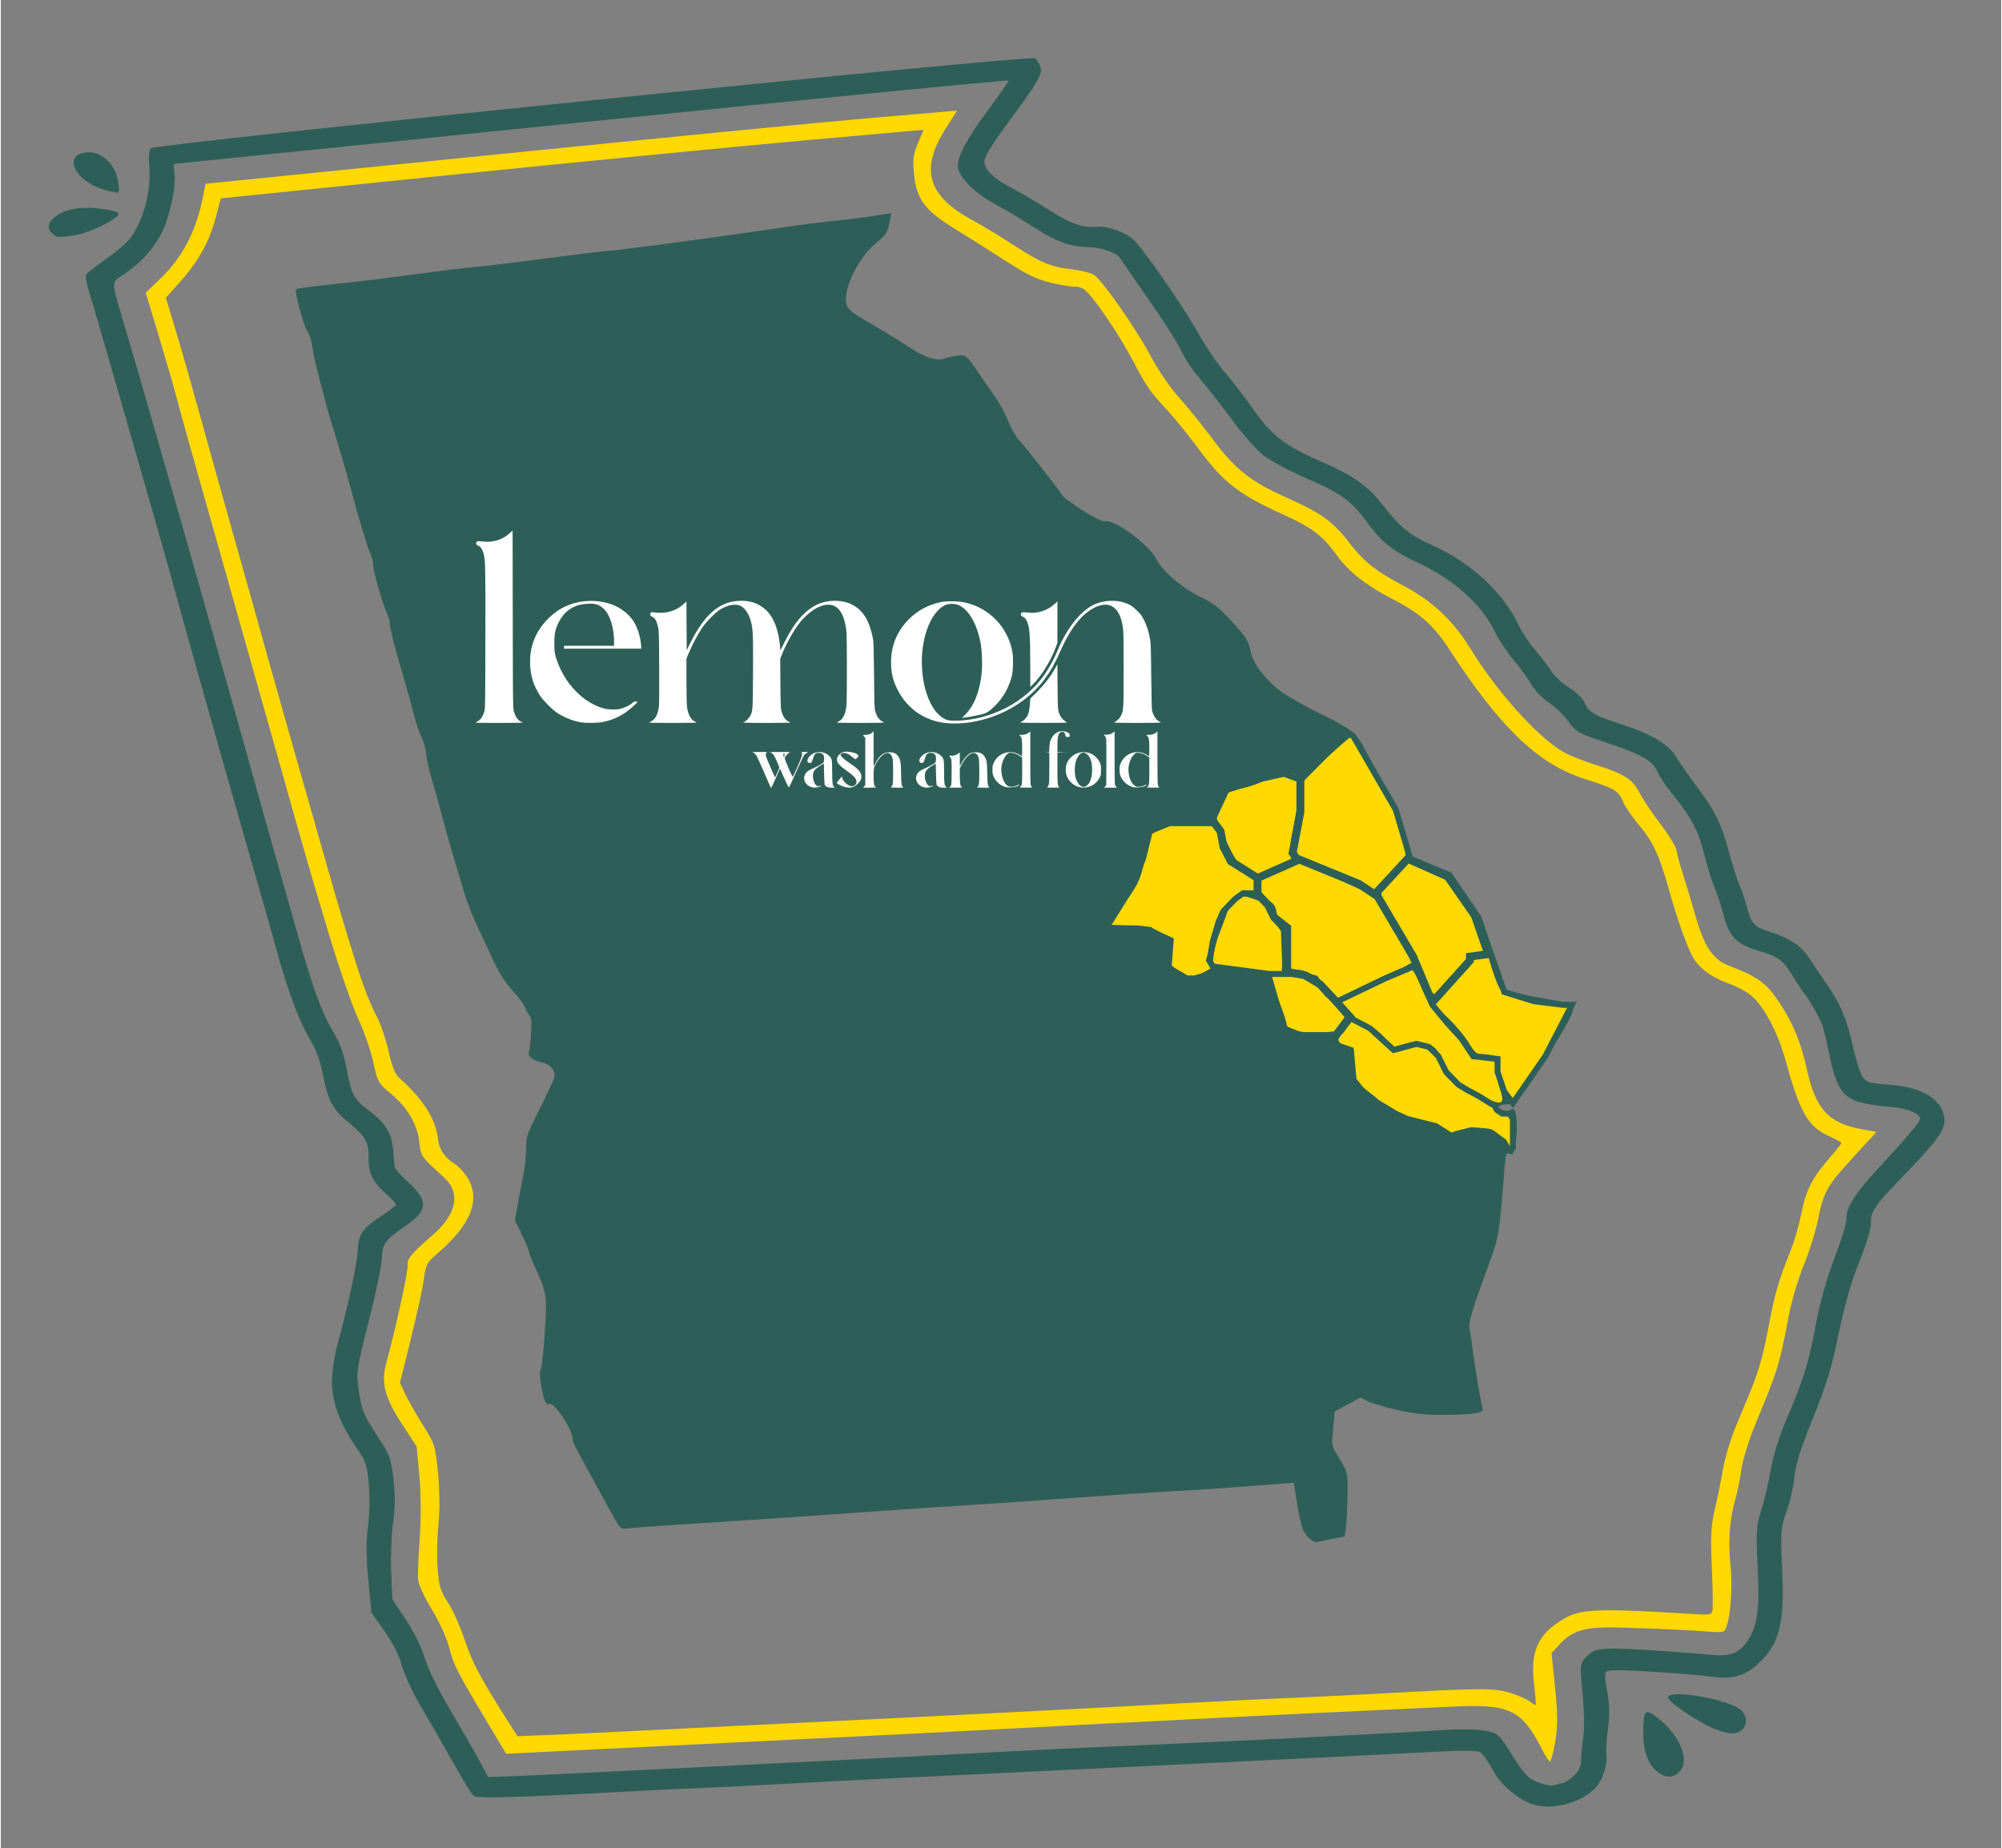<svg xmlns="http://www.w3.org/2000/svg" xmlns:xlink="http://www.w3.org/1999/xlink" width="469px" height="433px" viewBox="0 0 468.704 433.078">
    <rect x="0" y="0" width="468.704" height="433.078" fill="#808080" stroke="none"/>
    <g id="5c38e8d8-e473-4f7b-98a3-ba314b526b80">
<g style="">
		<g id="5c38e8d8-e473-4f7b-98a3-ba314b526b80-child-0">
<path style="stroke: none; stroke-width: 0; stroke-dasharray: none; stroke-linecap: butt; stroke-dashoffset: 0; stroke-linejoin: miter; stroke-miterlimit: 4; fill: rgb(255,217,0); fill-rule: nonzero; opacity: 1;" transform="matrix(0.463 0 0 0.463 220.807 224.518) matrix(1 0 0 1 68.282 5.454)  translate(-601.422, -524.911)" d="M 462.01 642.49 L 462.01 407.33 L 740.83 407.33 L 740.83 642.49 z" stroke-linecap="round"/>
</g>
		<g id="5c38e8d8-e473-4f7b-98a3-ba314b526b80-child-1">
<path style="stroke: none; stroke-width: 0; stroke-dasharray: none; stroke-linecap: butt; stroke-dashoffset: 0; stroke-linejoin: miter; stroke-miterlimit: 4; fill: rgb(255,217,0); fill-rule: nonzero; opacity: 1;" transform="matrix(0.463 0 0 0.463 220.807 224.518) matrix(1 0 0 1 114.469 70.063)  translate(-647.609, -589.52)" d="M 627.51 774.93 L 462.01 607.85 L 667.71 404.11 L 833.20 571.18 z" stroke-linecap="round"/>
</g>
		<g id="5c38e8d8-e473-4f7b-98a3-ba314b526b80-child-2">
<path style="stroke: rgb(255,217,0); stroke-width: 20.9; stroke-dasharray: none; stroke-linecap: round; stroke-dashoffset: 0; stroke-linejoin: miter; stroke-miterlimit: 10; fill: none; fill-rule: nonzero; opacity: 1;" transform="matrix(0.463 0 0 0.463 220.807 224.518) matrix(1 0 0 1 209.794 -14.921)  translate(-742.934, -504.536)" d="M 689.44 450.06 L 720.85 483.47 L 739.75 499.56 L 780.05 589.33 L 788.93 600.47 L 796.42 589.33 L 788.93 578.51 L 745.43 488.33 L 726.83 441.34 L 780.05 511.33 L 760.17 485.16 L 720.85 472.84 L 713.94 447.70 L 720.85 408.60" stroke-linecap="round"/>
</g>
		<g id="5c38e8d8-e473-4f7b-98a3-ba314b526b80-child-3">
<path style="stroke: rgb(255,217,0); stroke-width: 12.5; stroke-dasharray: none; stroke-linecap: round; stroke-dashoffset: 0; stroke-linejoin: miter; stroke-miterlimit: 10; fill: none; fill-rule: nonzero; opacity: 1;" transform="matrix(0.463 0 0 0.463 220.807 224.518) matrix(1 0 0 1 273.637 85.083)  translate(-806.778, -604.54)" d="M 798.66 606.69 C 798.26 606.47 797.93 606.16 797.68 605.78 L 796.93 604.61 C 796.12 603.35 796.45 601.69 797.68 600.84 L 804.84 595.91 C 805.20 595.66 805.66 595.59 806.09 595.72 C 806.51 595.86 806.85 596.18 807.00 596.60 L 807.22 597.18 C 807.32 597.46 806.53 600.60 806.78 600.77 L 809.54 599.11 C 809.67 599.19 809.06 599.54 809.20 599.60 L 810.51 601.17 C 810.92 601.37 812.54 604.15 813.01 602.66 L 816.69 603.48 C 816.69 603.48 817.54 606.36 816.69 606.36 C 815.34 606.36 815.70 609.04 815.70 609.04 L 815.70 611.10 C 815.86 611.54 815.40 612.96 815.13 613.35 C 814.87 613.74 813.06 612.48 812.59 612.48 L 809.77 612.48 C 809.30 612.48 808.84 612.36 808.43 612.13 z" stroke-linecap="round"/>
</g>
		<g id="5c38e8d8-e473-4f7b-98a3-ba314b526b80-child-4">
<path style="stroke: rgb(255,217,0); stroke-width: 5; stroke-dasharray: none; stroke-linecap: round; stroke-dashoffset: 0; stroke-linejoin: miter; stroke-miterlimit: 10; fill: none; fill-rule: nonzero; opacity: 1;" transform="matrix(0.463 0 0 0.463 220.807 224.518) matrix(1 0 0 1 288.301 35.611)  translate(-821.441, -555.068)" d="M 807.56 584.99 L 808.00 589.93 L 810.06 589.93 L 811.37 587.46 L 810.06 585.93 L 812.75 588.55 L 812.75 589.93 L 813.50 590.68 L 814.69 590.30 L 814.69 587.84 L 816.44 584.99 L 817.62 586.55 L 818.62 587.84 L 819.56 589.52 L 820.37 589.52 L 822.00 589.05 L 825.31 582.99 L 827.37 581.05 L 829.06 578.30 L 823.62 574.43 L 823.06 575.87 L 824.06 577.18 L 823.06 579.12 L 822.00 581.05 L 820.37 582.99 L 820.37 583.99 L 815.50 576.43 L 820.37 571.83 L 825.31 571.83 L 826.50 573.21 L 827.37 573.21 L 829.75 573.21 L 829.75 574.43 L 829.75 575.87 L 832.00 575.08 L 833.20 573.21 L 834.75 569.33 L 836.38 566.71 L 838.25 562.96 L 839.88 560.46 L 842.13 556.96 L 843.88 553.71 L 845.63 550.71 L 848.00 546.58 L 848.00 544.46 L 843.00 544.46 L 839.13 543.71 L 834.75 543.08 L 827.78 543.08 L 823.62 541.33 L 827.78 541.33 L 817.07 538.21 L 811.37 535.83 L 810.06 530.96 L 812.75 533.08 L 811.37 528.46 L 809.25 524.91 L 809.25 522.33 L 806.78 519.46 L 801.63 519.46 L 800.88 522.33 L 798.13 524.91 L 794.88 526.96 L 800.13 524.21 L 804.03 521.71 L 805.76 524.91 L 801.63 527.83 L 794.88 528.46 L 793.76 529.96 L 795.63 533.08 L 798.13 535.83 L 798.13 533.08 L 800.13 532.08 L 804.03 529.96 L 805.76 528.46 L 805.76 530.96 L 806.78 530.96 L 804.03 533.08 L 801.63 535.83 L 800.88 538.21 L 804.03 538.21 L 806.78 534.83 L 808.00 539.08 L 805.76 540.46 L 811.37 539.08 L 809.25 544.46 L 807.56 543.71 L 812.75 544.46 L 812.13 546.58 L 812.13 549.71 L 815.50 550.71 L 814.69 545.71 L 813.50 543.08 L 813.50 540.46 L 817.07 543.08 L 818.62 545.71 L 819.56 549.71 L 819.56 553.71 L 817.07 553.71 L 820.37 548.96 C 820.37 548.96 818.75 541.71 819.56 543.08 C 820.37 544.46 823.06 546.58 823.06 546.58 L 823.06 549.71 L 824.06 545.71 L 826.50 546.58 L 829.75 546.58 L 834.13 547.33 L 838.25 546.58 L 839.88 546.58 L 843.88 547.33 L 839.13 551.58 L 834.75 551.58 L 832.00 555.07 L 823.06 564.71 L 823.06 560.46 L 818.62 559.46 L 818.62 555.71 L 823.06 556.96 L 825.31 555.71 L 827.78 552.83 L 824.06 551.58 L 826.50 548.96 L 827.78 548.96 L 831.13 549.71 L 832.00 552.83 L 834.75 555.07 L 836.38 553.71 L 839.13 555.07 L 839.88 552.83 L 836.38 556.96 L 834.13 558.83 L 829.75 561.58 L 826.50 566.71 L 829.75 566.71 L 832.00 563.83 L 835.75 560.46 L 833.20 564.71 L 832.00 566.71 L 831.13 568.21 L 843.88 548.96 L 829.06 569.33 L 831.13 569.33 L 824.06 569.33 L 831.13 570.08 L 823.06 570.08 L 820.88 561.58 L 815.50 562.96 L 810.06 556.96 L 823.62 553.71 L 829.06 551.58 L 815.50 558.83 L 829.06 556.96 L 833.20 550.71 L 838.25 548.08 L 843.88 546.58 L 849.13 544.46" stroke-linecap="round"/>
</g>
		<g id="5c38e8d8-e473-4f7b-98a3-ba314b526b80-child-5">
<path style="stroke: rgb(255,217,0); stroke-width: 5; stroke-dasharray: none; stroke-linecap: round; stroke-dashoffset: 0; stroke-linejoin: miter; stroke-miterlimit: 10; fill: none; fill-rule: nonzero; opacity: 1;" transform="matrix(0.463 0 0 0.463 220.807 224.518) matrix(1 0 0 1 239.507 -47.379)  translate(-772.648, -472.078)" d="M 777.00 513.93 L 781.11 517.72 L 784.28 521.05 L 786.49 522.15 L 788.07 524.91 L 790.29 524.91 L 791.55 528.17 L 793.76 524.91 L 796.62 521.05 L 798.51 516.62 L 801.68 515.67 L 805.32 515.67 L 806.42 516.62 L 807.53 519.46 L 804.03 522.15 L 804.03 517.72 L 805.32 512.19 L 801.68 534.97 L 807.53 529.75 L 808.96 522.15 L 803.26 506.33 L 799.78 497.47 L 795.19 491.93 L 790.29 484.97 L 788.07 480.86 L 782.06 477.38 L 775.26 473.58 L 769.09 471.52 L 762.60 473.58 L 761.49 469.63 L 764.50 469.63 L 764.50 461.87 L 750.89 464.88 L 752.95 473.58 L 759.91 479.59 L 766.56 479.59 L 766.56 475.01 L 764.50 465.35 L 761.49 456.18 L 759.91 451.43 L 755.64 445.57 L 750.89 439.88 L 746.46 429.91 L 740.83 425.01 L 739.03 428.33 L 741.72 431.81 L 743.61 433.71 L 745.52 436.72 L 747.89 441.15 L 750.89 444.63 L 752.95 447.48 L 755.64 451.43 L 759.91 460.45 L 756.75 460.45 L 752.95 460.45 L 752.16 454.12 L 754.06 456.18 L 747.89 447.48 L 741.72 441.15 L 739.98 435.29 L 745.52 439.88 L 736.34 421.21 L 739.98 412.83 L 739.03 409.19 L 741.72 418.52 L 739.98 419.63 L 743.61 422.32 L 745.52 425.01 L 749.95 429.91 L 750.89 431.81 L 752.16 433.71 L 752.95 436.72 L 758.33 443.20 L 762.60 451.43 L 764.50 460.45 L 758.33 468.52 L 757.67 448.36 L 760.37 447.14 L 754.06 436.72 L 745.52 419.63 L 739.98 412.83 L 746.46 491.93 L 758.33 486.08 L 764.50 477.38 L 768.14 473.58 L 772.65 476.43 L 772.65 480.86 L 770.04 480.86 L 769.09 477.38 L 777.00 478.80 L 784.28 484.97 L 784.28 483.07 L 788.07 488.93 L 798.51 504.91 L 795.19 495.26 L 789.50 519.46 L 793.76 522.15 L 796.62 508.07 L 796.62 503.01 L 800.84 515.92 L 781.11 503.01 L 777.00 512.19 L 792.66 512.19 L 786.49 516.62 L 784.28 516.62 L 781.11 515.67 L 779.37 528.17 L 791.55 516.62 L 782.06 506.33 L 776.21 506.33 L 783.33 511.39 L 790.29 497.47 L 792.12 508.30 L 777.00 488.93 L 773.68 484.97 L 783.33 490.67 L 775.26 480.86 L 790.29 500.64 L 745.52 447.48 L 806.42 525.95" stroke-linecap="round"/>
</g>
		<g id="5c38e8d8-e473-4f7b-98a3-ba314b526b80-child-6">
<path style="stroke: rgb(193,193,193); stroke-width: 0; stroke-dasharray: none; stroke-linecap: butt; stroke-dashoffset: 0; stroke-linejoin: miter; stroke-miterlimit: 4; fill: rgb(45,95,88); fill-rule: nonzero; opacity: 1;" transform="matrix(0.463 0 0 0.463 220.807 224.518) matrix(0.944 0 0 0.944 -4.437 -40.678)  translate(-590.916, -426.462)" d="M 804.70 780.84 C 801.29 781.48 797.60 782.25 796.49 782.56 C 794.19 783.19 790.79 780.42 788.56 776.12 C 787.76 774.58 786.31 768.26 785.33 762.08 L 783.56 750.86 L 775.03 751.49 C 770.34 751.84 758.40 752.74 748.50 753.50 C 738.60 754.25 724.65 755.14 717.50 755.48 C 710.35 755.82 686.95 757.40 665.50 758.98 C 644.05 760.57 617.72 762.37 607.00 762.99 C 596.28 763.62 569.50 765.42 547.50 767.00 C 525.50 768.59 499.62 770.37 490.00 770.97 C 456.28 773.07 427.48 775.05 425.00 775.45 C 422.74 775.81 421.97 774.87 417.00 765.75 C 413.98 760.19 409.38 751.79 406.79 747.07 C 398.05 731.16 397.00 729.07 397.00 727.62 C 397.00 722.44 387.26 707.58 384.55 708.62 C 382.65 709.35 381.46 706.72 380.11 698.85 C 379.33 694.24 379.29 691.37 379.99 689.51 C 380.56 688.04 381.50 678.94 382.10 669.29 C 383.28 650.05 383.14 649.19 376.29 634.14 C 374.94 631.20 373.66 627.82 373.44 626.64 C 373.22 625.46 371.45 621.29 369.52 617.37 L 366.01 610.23 L 367.47 601.86 C 368.27 597.25 369.62 590.19 370.46 586.17 C 371.31 582.16 372.00 575.74 372.00 571.92 C 372.00 565.30 372.34 564.30 379.14 550.74 C 383.06 542.91 386.63 535.28 387.06 533.78 C 388.08 530.23 385.24 526.50 380.83 525.62 C 376.06 524.66 372.71 522.18 373.49 520.18 C 373.85 519.25 374.38 514.76 374.67 510.19 C 375.09 503.70 374.88 501.52 373.72 500.19 C 372.91 499.26 371.89 497.38 371.47 496.00 C 371.05 494.62 368.05 490.58 364.79 487.00 C 360.40 482.17 357.58 477.67 353.82 469.50 C 351.04 463.45 347.06 454.90 344.99 450.50 C 342.91 446.10 340.07 438.67 338.67 434.00 C 332.03 411.80 328.60 399.92 326.98 393.50 C 326.02 389.65 324.11 382.67 322.74 378.00 C 319.58 367.21 318.96 364.54 318.31 359.00 C 318.02 356.52 316.93 352.92 315.89 351.00 C 314.84 349.08 312.92 343.23 311.61 338.00 C 310.29 332.77 308.06 324.67 306.65 320.00 C 302.13 305.06 299.00 292.98 299.00 290.48 C 299.00 289.15 298.14 286.13 297.10 283.78 C 294.62 278.20 290.00 261.81 290.00 258.59 C 290.00 257.20 289.35 254.59 288.56 252.78 C 286.91 249.04 282.97 236.12 279.01 221.50 C 275.20 207.44 271.30 194.01 267.97 183.50 C 266.41 178.55 264.90 173.38 264.62 172.00 C 264.34 170.62 262.76 164.55 261.11 158.50 C 259.47 152.45 257.82 145.02 257.46 142.00 C 257.10 138.98 255.97 135.31 254.95 133.86 C 252.76 130.73 247.67 111.90 248.75 110.91 C 249.16 110.53 258.95 109.24 270.50 108.04 C 282.05 106.84 300.95 104.54 312.50 102.92 C 324.05 101.31 338.67 99.52 345.00 98.95 C 351.33 98.37 367.98 96.37 382.00 94.49 C 396.02 92.62 410.88 90.82 415.00 90.49 C 422.28 89.90 460.55 84.89 488.00 80.93 C 495.42 79.85 507.35 78.13 514.50 77.11 C 521.65 76.08 532.90 74.70 539.50 74.04 C 546.10 73.38 555.08 72.22 559.46 71.46 C 563.84 70.71 567.50 70.18 567.60 70.29 C 567.70 70.41 567.28 72.93 566.66 75.90 C 565.65 80.77 564.94 81.81 559.52 86.30 C 548.89 95.10 540.43 114.42 544.49 120.62 C 545.38 121.98 547.55 123.93 549.30 124.96 C 561.83 132.25 573.18 139.15 578.85 142.92 C 585.79 147.54 592.45 149.52 596.26 148.12 C 597.49 147.66 600.41 147.00 602.74 146.63 C 607.68 145.87 608.12 146.22 615.00 156.42 C 617.47 160.09 621.33 165.65 623.56 168.79 C 625.79 171.93 628.86 177.65 630.38 181.50 C 631.91 185.35 634.61 190.07 636.40 192.00 C 640.25 196.15 656.90 217.37 659.23 221.11 C 661.29 224.40 680.32 236.20 682.32 235.43 C 686.79 233.72 706.18 247.91 709.87 255.60 C 712.95 262.01 723.91 271.34 733.93 276.08 C 740.09 278.99 742.95 281.21 749.29 287.95 C 757.83 297.05 759.47 299.60 760.56 305.53 C 761.70 311.73 769.23 321.41 777.32 327.09 C 781.19 329.81 791.36 335.43 799.93 339.58 C 814.58 346.68 817.69 350.41 819.77 354.21 C 842.84 396.38 835.51 383.09 832.50 379.00 L 840.57 397.00 L 814.00 351.00 C 812.57 352.04 804.88 358.52 799.23 364.22 L 788.96 374.57 L 788.02 382.54 C 787.50 386.92 786.13 395.63 784.97 401.89 C 784.89 402.29 784.82 402.68 784.75 403.06 C 783.55 409.46 783.02 412.33 784.15 414.17 C 785.13 415.77 787.36 416.61 791.50 418.32 C 801.03 422.27 824.39 433.08 825.65 434.13 C 826.78 435.06 829.88 432.15 840.57 420.13 C 845.00 415.14 843.77 414.46 840.57 402.44 C 838.67 395.36 836.37 386.91 831.51 379.00 C 828.80 374.59 827.69 371.69 829.03 372.52 C 829.58 372.86 831.14 375.32 832.50 377.99 C 833.85 380.66 836.01 384.41 837.31 386.31 C 838.60 388.22 841.19 395.48 843.06 402.44 L 846.46 415.10 L 852.25 417.69 C 859.36 420.88 860.01 421.15 866.06 425.83 C 869.32 428.35 846.34 417.29 845.69 417.69 C 845.03 418.09 842.03 421.12 839.00 424.41 C 835.97 427.71 832.32 431.64 830.89 433.14 C 829.45 434.65 828.66 436.26 829.12 436.72 C 830.04 437.64 836.68 449.37 842.40 460.15 C 844.34 463.81 847.07 468.48 848.46 470.54 C 849.86 472.60 851.00 474.88 851.00 475.62 C 851.00 476.35 852.63 480.43 854.62 484.68 L 858.23 492.40 L 860.14 489.78 C 861.20 488.33 863.28 485.80 864.78 484.16 C 866.28 482.52 869.97 478.01 873.00 474.14 L 878.50 467.10 L 883.70 467.05 L 888.90 467.00 L 887.63 467.00 C 889.02 473.31 885.63 459.54 885.05 458.96 C 884.58 458.49 883.55 454.43 883.15 452.73 C 883.06 452.35 889.02 466.98 888.90 467.05 C 887.53 467.82 881.67 451.44 879.89 447.32 C 878.13 443.22 864.78 425.70 864.78 424.95 C 864.78 423.08 870.85 428.51 865.60 425.83 C 862.82 424.41 856.43 420.12 857.20 420.13 C 857.97 420.13 864.17 422.70 866.79 424.95 C 873.88 431.03 886.99 454.72 890.54 470.22 C 891.96 476.42 895.75 485.49 896.50 487.00 C 897.24 488.51 895.49 487.00 895.05 487.00 C 893.54 487.00 889.75 475.79 887.63 467.89 C 886.31 462.93 893.02 469.82 881.78 468.81 C 877.79 468.46 879.82 468.15 863.06 488.80 L 858.62 494.27 L 866.06 501.44 C 870.15 505.37 875.19 511.39 877.26 514.80 C 880.47 520.08 881.46 521.00 883.89 521.00 C 885.46 521.00 888.10 521.27 889.75 521.60 C 892.55 522.16 892.79 522.57 893.39 527.85 C 894.31 535.86 898.07 546.00 900.12 546.00 C 902.40 546.00 908.55 536.79 918.03 521.00 C 920.50 516.88 921.43 514.95 923.33 512.13 C 926.19 507.89 932.56 496.23 931.65 495.32 C 931.52 495.19 926.23 494.20 918.75 493.27 C 902.34 491.23 893.15 486.82 894.49 486.32 C 895.09 486.10 905.77 489.06 913.60 490.46 C 921.19 491.82 926.95 492.99 928.71 492.99 C 932.76 493.00 934.16 495.34 932.62 499.53 C 931.25 503.23 922.16 518.26 919.89 521.00 C 918.98 522.10 918.72 523.00 915.46 528.50 C 910.25 537.28 907.12 541.55 902.18 546.64 C 901.45 547.39 899.34 548.00 897.49 548.00 C 893.21 548.00 892.13 549.64 895.41 551.14 C 897.24 551.98 898.30 551.99 899.25 551.20 C 901.94 548.98 903.02 551.47 903.14 560.12 C 903.27 569.27 901.30 575.44 898.58 574.39 C 897.49 573.97 897.06 575.46 896.61 581.18 C 893.87 616.34 893.45 619.11 889.11 631.00 C 878.29 660.58 877.00 665.01 877.92 669.38 C 878.41 671.65 879.10 676.20 879.47 679.50 C 880.14 685.54 883.64 706.63 884.64 710.68 C 885.12 712.61 884.65 712.94 880.34 713.68 C 877.68 714.13 869.88 714.48 863.00 714.46 C 853.04 714.44 848.06 713.87 838.50 711.68 C 831.90 710.17 824.89 708.09 822.93 707.04 L 819.36 705.15 L 812.43 708.89 L 805.50 712.64 L 804.65 721.81 C 803.81 730.82 803.84 731.05 806.65 735.60 C 809.54 740.29 811.00 742.61 811.73 745.14 C 812.48 747.74 812.45 750.56 812.40 756.39 L 812.39 757.03 C 812.33 763.37 811.97 771.06 811.59 774.11 L 810.90 779.67 z M 801.30 486.32 L 805.10 491.89 L 809.41 490.04 C 811.78 489.02 814.57 487.72 815.61 487.15 C 821.86 483.72 840.31 475.00 841.34 475.00 C 842.01 475.00 840.17 475.83 841.34 475.00 L 846.83 472.01 L 842.75 464.27 C 840.51 460.01 838.07 455.93 837.34 455.19 C 836.60 454.46 834.28 449.83 834.28 448.77 C 834.28 447.71 835.62 450.00 835.15 450.00 C 834.69 450.00 833.49 448.20 832.50 445.99 C 831.50 443.79 828.14 437.34 827.40 436.72 C 826.66 436.11 825.75 435.01 825.75 435.01 C 825.75 435.01 827.01 435.84 825.75 435.47 C 824.51 435.11 820.35 433.32 816.50 431.51 C 800.89 424.15 789.36 419.08 786.87 418.48 C 784.91 418.00 781.78 419.04 774.62 422.52 C 769.33 425.09 765.00 427.72 764.99 428.35 C 764.98 428.98 764.71 431.10 764.39 433.06 C 763.82 436.49 763.94 436.66 767.81 437.94 C 771.50 439.15 773.60 440.45 774.22 444.53 C 774.76 448.17 773.82 448.60 776.95 450.81 L 780.77 453.50 L 780.24 465.18 L 779.71 476.85 L 783.40 476.02 C 788.92 474.78 796.32 479.04 801.30 486.32 z M 722.32 477.22 C 724.62 479.27 726.62 480.95 726.77 480.97 C 727.87 481.09 740.00 474.94 740.00 474.26 C 740.00 473.79 739.47 472.87 738.82 472.22 C 737.92 471.32 738.30 468.65 740.48 460.77 C 744.12 447.55 746.16 443.22 750.96 438.54 C 754.49 435.10 755.26 434.77 758.84 435.25 L 762.81 435.78 L 763.48 431.30 C 763.85 428.83 764.00 426.69 763.83 426.53 C 763.65 426.37 760.90 424.79 757.73 423.01 C 752.86 420.29 749.69 417.19 749.54 414.99 C 749.52 414.72 747.50 410.55 745.07 405.74 L 740.63 397.00 L 729.30 397.00 C 718.56 397.00 717.69 397.16 712.66 400.00 L 707.35 402.99 L 704.04 416.00 C 700.88 428.41 700.40 429.45 693.78 438.75 C 689.96 444.11 686.13 449.29 685.26 450.25 C 683.78 451.91 684.24 452.00 693.91 452.00 C 703.48 452.00 704.61 452.22 711.70 455.50 L 719.27 458.99 L 718.70 466.25 L 718.13 473.50 z M 897.83 570.47 C 898.07 572.55 898.44 572.96 899.30 572.10 C 900.81 570.59 901.98 563.93 901.55 561.75 C 901.36 560.80 901.86 557.92 901.55 556.00 C 901.04 552.77 899.95 553.19 896.61 553.12 C 894.16 553.07 893.24 551.65 892.13 550.21 C 891.23 549.04 887.83 546.91 884.56 545.47 C 881.29 544.03 875.42 540.65 871.51 537.94 C 864.88 533.36 864.24 532.58 861.95 526.40 C 859.70 520.32 859.13 519.60 855.00 517.77 C 850.62 515.82 850.31 515.81 843.64 517.49 L 836.78 519.22 L 830.64 513.22 C 827.26 509.92 822.37 506.30 819.77 505.17 L 815.04 503.13 L 813.09 505.62 C 812.01 506.98 810.99 508.42 810.82 508.80 C 810.64 509.19 808.84 510.92 806.82 512.66 C 803.30 515.68 803.22 515.89 804.95 517.46 C 805.95 518.36 808.39 519.55 810.38 520.09 L 814.00 521.09 L 814.00 528.50 C 814.00 535.89 814.01 535.90 817.75 538.69 C 819.81 540.23 824.02 543.55 827.10 546.08 C 831.67 549.82 835.08 551.46 845.60 554.95 C 852.70 557.30 860.44 560.36 862.82 561.75 L 867.14 564.27 L 872.98 562.51 C 881.37 559.97 888.89 560.75 893.76 564.68 C 896.12 566.59 897.62 568.72 897.83 570.47 z M 885.16 544.00 C 895.49 548.88 896.97 548.13 894.01 539.52 C 892.93 536.38 891.92 531.49 891.77 528.65 C 891.47 522.97 890.64 522.37 882.77 522.12 C 879.32 522.01 878.84 521.61 876.43 516.87 C 873.35 510.79 873.55 511.03 864.00 501.51 C 858.50 496.02 855.88 492.50 854.15 488.27 C 849.30 476.35 848.63 474.89 847.78 474.37 C 847.31 474.07 843.00 475.72 838.21 478.02 C 821.89 485.87 812.50 490.37 809.42 491.82 L 806.34 493.27 L 810.48 497.09 C 812.76 499.19 817.52 502.26 821.06 503.92 C 825.40 505.94 829.01 508.62 832.14 512.13 L 836.78 517.32 L 843.07 515.56 C 849.09 513.87 849.58 513.87 854.63 515.59 C 859.77 517.34 859.98 517.56 863.38 524.99 C 866.42 531.66 867.61 533.13 872.83 536.80 C 876.12 539.11 881.67 542.35 885.16 544.00 z M 758.79 421.71 C 761.93 423.48 764.72 424.93 765.00 424.95 C 765.28 424.96 768.01 423.70 771.08 422.14 C 774.15 420.59 778.10 418.81 779.86 418.20 C 782.70 417.21 782.93 416.86 781.87 415.16 C 780.89 413.60 781.38 409.51 784.47 393.46 C 784.62 392.69 784.76 391.95 784.90 391.24 C 787.34 378.59 788.20 374.12 786.38 372.25 C 785.28 371.12 783.21 370.94 779.91 370.49 C 775.47 369.88 774.48 370.13 770.02 372.99 C 764.85 376.30 756.63 378.97 751.50 378.99 C 747.33 379.00 743.31 384.20 742.45 390.68 C 741.84 395.25 742.20 396.41 747.44 407.05 C 752.89 418.12 753.27 418.61 758.79 421.71 z M 759.00 476.19 C 768.62 476.97 776.66 477.49 776.87 477.35 C 777.07 477.21 777.67 471.10 778.44 465.18 L 779.10 455.19 L 774.22 451.93 C 771.47 449.46 771.98 447.38 771.55 444.81 C 770.99 441.45 770.47 440.95 765.72 439.19 C 765.40 439.07 765.10 438.96 764.80 438.85 C 759.69 436.95 757.66 436.20 756.01 436.71 C 754.82 437.07 753.84 438.10 752.05 439.83 C 749.82 442.00 748.00 444.11 748.00 444.53 C 748.00 444.94 746.38 449.38 744.40 454.39 C 740.99 463.01 739.44 471.48 740.86 473.76 C 741.21 474.32 749.38 475.42 759.00 476.19 z M 785.73 508.65 C 790.84 510.09 804.00 509.71 808.51 508.00 C 809.89 507.47 811.54 505.92 812.16 504.54 C 813.22 502.23 812.84 501.59 806.90 495.71 C 803.38 492.22 799.64 487.77 798.60 485.82 C 797.36 483.51 794.99 481.41 791.76 479.76 C 787.17 477.41 786.49 477.31 782.11 478.47 C 779.52 479.15 775.97 479.50 774.22 479.25 L 771.04 478.78 L 772.49 483.64 C 773.29 486.31 775.09 491.42 776.49 495.00 C 777.90 498.58 779.24 502.57 779.48 503.87 C 780.05 506.98 780.17 507.08 785.73 508.65 z" stroke-linecap="round"/>
</g>
		<g id="5c38e8d8-e473-4f7b-98a3-ba314b526b80-child-7">
<path style="stroke: rgb(193,193,193); stroke-width: 0; stroke-dasharray: none; stroke-linecap: butt; stroke-dashoffset: 0; stroke-linejoin: miter; stroke-miterlimit: 4; fill: rgb(255,217,0); fill-rule: nonzero; opacity: 0;" transform="matrix(0.463 0 0 0.463 220.807 224.518) matrix(0.944 0 0 0.944 -0 53.019)  translate(-571.5, -458.5)" d="M 0.00 458.50 L 0.00 0.00 L 571.50 0.00 L 1143.00 0.00 L 1143.00 458.50 L 1143.00 917.00 L 571.50 917.00 L 0.00 917.00 L 0.00 458.50 Z M 804.70 780.84 L 810.90 779.67 L 811.59 774.11 C 811.97 771.06 812.33 763.37 812.39 757.03 C 812.51 744.87 812.61 745.27 806.65 735.60 C 803.84 731.05 803.81 730.82 804.65 721.81 L 805.50 712.64 L 812.43 708.89 L 819.36 705.15 L 822.93 707.04 C 824.89 708.09 831.90 710.17 838.50 711.68 C 848.06 713.87 853.04 714.44 863.00 714.46 C 869.88 714.48 877.68 714.13 880.34 713.68 C 884.65 712.94 885.12 712.61 884.64 710.68 C 883.64 706.63 880.14 685.54 879.47 679.50 C 879.10 676.20 878.41 671.65 877.92 669.38 C 877.00 665.01 878.29 660.58 889.11 631.00 C 893.45 619.11 893.87 616.34 896.61 581.18 C 897.06 575.46 897.49 573.97 898.58 574.39 C 901.30 575.44 903.27 569.27 903.14 560.12 C 903.02 551.47 901.94 548.98 899.25 551.20 C 898.30 551.99 897.24 551.98 895.41 551.14 C 892.13 549.64 893.21 548.00 897.49 548.00 C 899.34 548.00 901.45 547.39 902.18 546.64 C 907.12 541.55 910.25 537.28 915.46 528.50 C 918.72 523.00 922.13 517.60 923.04 516.50 C 925.31 513.76 931.25 503.23 932.62 499.53 C 934.16 495.34 932.76 493.00 928.71 492.99 C 926.95 492.99 920.14 491.85 913.60 490.46 C 907.05 489.07 901.20 488.12 900.60 488.34 C 899.26 488.84 900.84 489.22 917.96 492.50 C 925.36 493.92 931.52 495.19 931.65 495.32 C 932.56 496.23 929.56 504.14 926.70 508.38 C 924.80 511.20 921.22 516.88 918.75 521.00 C 909.27 536.79 902.40 546.00 900.12 546.00 C 898.07 546.00 894.31 535.86 893.39 527.85 C 892.79 522.57 892.55 522.16 889.75 521.60 C 888.10 521.27 885.46 521.00 883.89 521.00 C 881.46 521.00 880.47 520.08 877.26 514.80 C 875.19 511.39 870.15 505.37 866.06 501.44 L 858.62 494.27 L 863.06 488.80 C 879.82 468.15 879.87 468.11 883.83 468.66 C 890.25 469.55 890.05 469.23 891.51 480.86 C 891.93 484.21 893.54 487.00 895.05 487.00 C 895.49 487.00 895.23 485.76 894.49 484.25 C 893.74 482.74 891.96 476.42 890.54 470.22 C 886.99 454.72 876.36 433.18 869.27 427.10 C 866.65 424.85 863.87 423.01 863.10 423.01 C 862.33 423.00 863.45 424.27 865.60 425.83 C 870.37 429.29 876.00 435.58 876.00 437.45 C 876.00 438.20 877.80 442.00 880.00 445.88 C 882.20 449.76 884.00 453.54 884.00 454.27 C 884.00 455.00 884.47 456.07 885.05 456.65 C 885.63 457.23 886.74 459.80 887.51 462.35 L 888.90 467.00 L 883.70 467.05 L 878.50 467.10 L 873.00 474.14 C 869.97 478.01 866.28 482.52 864.78 484.16 C 863.28 485.80 861.20 488.33 860.14 489.78 L 858.23 492.40 L 854.62 484.68 C 852.63 480.43 851.00 476.35 851.00 475.62 C 851.00 474.88 849.86 472.60 848.46 470.54 C 847.07 468.48 844.34 463.81 842.40 460.15 C 836.68 449.37 830.04 437.64 829.12 436.72 C 828.66 436.26 829.45 434.65 830.89 433.14 C 832.32 431.64 835.97 427.71 839.00 424.41 C 842.03 421.12 845.03 418.09 845.69 417.69 C 846.34 417.29 849.24 417.86 852.13 418.96 C 859.28 421.68 859.36 420.88 852.25 417.69 L 846.46 415.10 L 843.06 402.44 C 841.19 395.48 838.60 388.22 837.31 386.31 C 836.01 384.41 833.85 380.66 832.50 377.99 C 831.14 375.32 829.58 372.86 829.03 372.52 C 827.69 371.69 828.80 374.59 831.51 379.00 C 836.37 386.91 839.98 394.92 841.88 402.00 C 845.08 414.02 845.00 415.14 840.57 420.13 C 829.88 432.15 826.78 435.06 825.65 434.13 C 824.39 433.08 801.03 422.27 791.50 418.32 C 782.31 414.51 782.52 415.05 784.97 401.89 C 786.13 395.63 787.50 386.92 788.02 382.54 L 788.96 374.57 L 799.23 364.22 C 804.88 358.52 810.68 353.00 812.11 351.96 L 814.72 350.06 L 817.46 353.78 C 820.47 357.87 820.48 357.49 817.50 351.29 C 815.62 347.38 814.58 346.68 799.93 339.58 C 791.36 335.43 781.19 329.81 777.32 327.09 C 769.23 321.41 761.70 311.73 760.56 305.53 C 759.47 299.60 757.83 297.05 749.29 287.95 C 742.95 281.21 740.09 278.99 733.93 276.08 C 723.91 271.34 712.95 262.01 709.87 255.60 C 706.18 247.91 686.79 233.72 682.32 235.43 C 680.32 236.20 661.29 224.40 659.23 221.11 C 656.90 217.37 640.25 196.15 636.40 192.00 C 634.61 190.07 631.91 185.35 630.38 181.50 C 628.86 177.65 625.79 171.93 623.56 168.79 C 621.33 165.65 617.47 160.09 615.00 156.42 C 608.12 146.22 607.68 145.87 602.74 146.63 C 600.41 147.00 597.49 147.66 596.26 148.12 C 592.45 149.52 585.79 147.54 578.85 142.92 C 573.18 139.15 561.83 132.25 549.30 124.96 C 547.55 123.93 545.38 121.98 544.49 120.62 C 540.43 114.42 548.89 95.10 559.52 86.30 C 564.94 81.81 565.65 80.77 566.66 75.90 C 567.28 72.93 567.70 70.41 567.60 70.29 C 567.50 70.18 563.84 70.71 559.46 71.46 C 555.08 72.22 546.10 73.38 539.50 74.04 C 532.90 74.70 521.65 76.08 514.50 77.11 C 507.35 78.13 495.42 79.85 488.00 80.93 C 460.55 84.89 422.28 89.90 415.00 90.49 C 410.88 90.82 396.02 92.62 382.00 94.49 C 367.98 96.37 351.33 98.37 345.00 98.95 C 338.67 99.52 324.05 101.31 312.50 102.92 C 300.95 104.54 282.05 106.84 270.50 108.04 C 258.95 109.24 249.16 110.53 248.75 110.91 C 247.67 111.90 252.76 130.73 254.95 133.86 C 255.97 135.31 257.10 138.98 257.46 142.00 C 257.82 145.02 259.47 152.45 261.11 158.50 C 262.76 164.55 264.34 170.62 264.62 172.00 C 264.90 173.38 266.41 178.55 267.97 183.50 C 271.30 194.01 275.20 207.44 279.01 221.50 C 282.97 236.12 286.91 249.04 288.56 252.78 C 289.35 254.59 290.00 257.20 290.00 258.59 C 290.00 261.81 294.62 278.20 297.10 283.78 C 298.14 286.13 299.00 289.15 299.00 290.48 C 299.00 292.98 302.13 305.06 306.65 320.00 C 308.06 324.67 310.29 332.77 311.61 338.00 C 312.92 343.23 314.84 349.08 315.89 351.00 C 316.93 352.92 318.02 356.52 318.31 359.00 C 318.96 364.54 319.58 367.21 322.74 378.00 C 324.11 382.67 326.02 389.65 326.98 393.50 C 328.60 399.92 332.03 411.80 338.67 434.00 C 340.07 438.67 342.91 446.10 344.99 450.50 C 347.06 454.90 351.04 463.45 353.82 469.50 C 357.58 477.67 360.40 482.17 364.79 487.00 C 368.05 490.58 371.05 494.62 371.47 496.00 C 371.89 497.38 372.91 499.26 373.72 500.19 C 374.88 501.52 375.09 503.70 374.67 510.19 C 374.38 514.76 373.85 519.25 373.49 520.18 C 372.71 522.18 376.06 524.66 380.83 525.62 C 385.24 526.50 388.08 530.23 387.06 533.78 C 386.63 535.28 383.06 542.91 379.14 550.74 C 372.34 564.30 372.00 565.30 372.00 571.92 C 372.00 575.74 371.31 582.16 370.46 586.17 C 369.62 590.19 368.27 597.25 367.47 601.86 L 366.01 610.23 L 369.52 617.37 C 371.45 621.29 373.22 625.46 373.44 626.64 C 373.66 627.82 374.94 631.20 376.29 634.14 C 383.14 649.19 383.28 650.05 382.10 669.29 C 381.50 678.94 380.56 688.04 379.99 689.51 C 379.29 691.37 379.33 694.24 380.11 698.85 C 381.46 706.72 382.65 709.35 384.55 708.62 C 387.26 707.58 397.00 722.44 397.00 727.62 C 397.00 729.07 398.05 731.16 406.79 747.07 C 409.38 751.79 413.98 760.19 417.00 765.75 C 421.97 774.87 422.74 775.81 425.00 775.45 C 427.48 775.05 456.28 773.07 490.00 770.97 C 499.62 770.37 525.50 768.59 547.50 767.00 C 569.50 765.42 596.28 763.62 607.00 762.99 C 617.72 762.37 644.05 760.57 665.50 758.98 C 686.95 757.40 710.35 755.82 717.50 755.48 C 724.65 755.14 738.60 754.25 748.50 753.50 C 758.40 752.74 770.34 751.84 775.03 751.49 L 783.56 750.86 L 785.33 762.08 C 786.31 768.26 787.76 774.58 788.56 776.12 C 790.79 780.42 794.19 783.19 796.49 782.56 C 797.60 782.25 801.29 781.48 804.70 780.84 Z M 897.83 570.47 C 897.62 568.72 896.12 566.59 893.76 564.68 C 888.89 560.75 881.37 559.97 872.98 562.51 L 867.14 564.27 L 862.82 561.75 C 860.44 560.36 852.70 557.30 845.60 554.95 C 835.08 551.46 831.67 549.82 827.10 546.08 C 824.02 543.55 819.81 540.23 817.75 538.69 C 814.01 535.90 814.00 535.89 814.00 528.50 L 814.00 521.09 L 810.38 520.09 C 808.39 519.55 805.95 518.36 804.95 517.46 C 803.22 515.89 803.30 515.68 806.82 512.66 C 808.84 510.92 810.64 509.19 810.82 508.80 C 810.99 508.42 812.01 506.98 813.09 505.62 L 815.04 503.13 L 819.77 505.17 C 822.37 506.30 827.26 509.92 830.64 513.22 L 836.78 519.22 L 843.64 517.49 C 850.31 515.81 850.62 515.82 855.00 517.77 C 859.13 519.60 859.70 520.32 861.95 526.40 C 864.24 532.58 864.88 533.36 871.51 537.94 C 875.42 540.65 881.29 544.03 884.56 545.47 C 887.83 546.91 891.23 549.04 892.13 550.21 C 893.24 551.65 894.93 552.37 897.38 552.42 C 900.72 552.49 901.04 552.77 901.55 556.00 C 901.86 557.92 902.27 560.28 902.46 561.23 C 902.89 563.41 900.81 570.59 899.30 572.10 C 898.44 572.96 898.07 572.55 897.83 570.47 Z M 885.16 544.00 C 881.67 542.35 876.12 539.11 872.83 536.80 C 867.61 533.13 866.42 531.66 863.38 524.99 C 859.98 517.56 859.77 517.34 854.63 515.59 C 849.58 513.87 849.09 513.87 843.07 515.56 L 836.78 517.32 L 832.14 512.13 C 829.01 508.62 825.40 505.94 821.06 503.92 C 817.52 502.26 812.76 499.19 810.48 497.09 L 806.34 493.27 L 809.42 491.82 C 812.50 490.37 821.89 485.87 838.21 478.02 C 843.00 475.72 847.31 474.07 847.78 474.37 C 848.63 474.89 849.30 476.35 854.15 488.27 C 855.88 492.50 858.50 496.02 864.00 501.51 C 873.55 511.03 873.35 510.79 876.43 516.87 C 878.84 521.61 879.32 522.01 882.77 522.12 C 890.64 522.37 891.47 522.97 891.77 528.65 C 891.92 531.49 892.93 536.38 894.01 539.52 C 896.97 548.13 895.49 548.88 885.16 544.00 Z M 785.73 508.65 C 780.17 507.08 780.05 506.98 779.48 503.87 C 779.24 502.57 777.90 498.58 776.49 495.00 C 775.09 491.42 773.29 486.31 772.49 483.64 L 771.04 478.78 L 774.22 479.25 C 775.97 479.50 779.52 479.15 782.11 478.47 C 786.49 477.31 787.17 477.41 791.76 479.76 C 794.99 481.41 797.36 483.51 798.60 485.82 C 799.64 487.77 803.38 492.22 806.90 495.71 C 812.84 501.59 813.22 502.23 812.16 504.54 C 811.54 505.92 809.89 507.47 808.51 508.00 C 804.00 509.71 790.84 510.09 785.73 508.65 Z M 801.30 486.32 C 796.32 479.04 788.92 474.78 783.40 476.02 L 779.71 476.85 L 780.24 465.18 L 780.77 453.50 L 776.95 450.81 C 773.82 448.60 773.02 447.33 772.48 443.69 C 771.86 439.61 771.50 439.15 767.81 437.94 C 763.94 436.66 763.82 436.49 764.39 433.06 C 764.71 431.10 764.98 428.98 764.99 428.35 C 765.00 427.72 769.33 425.09 774.62 422.52 C 781.78 419.04 784.91 418.00 786.87 418.48 C 789.36 419.08 800.89 424.15 816.50 431.51 C 820.35 433.32 824.51 435.11 825.75 435.47 C 827.01 435.84 828.00 436.93 828.00 437.94 C 828.00 438.94 828.61 440.26 829.35 440.87 C 830.09 441.49 831.50 443.79 832.50 445.99 C 833.49 448.20 834.69 450.00 835.15 450.00 C 835.62 450.00 836.00 450.87 836.00 451.93 C 836.00 452.99 836.60 454.46 837.34 455.19 C 838.07 455.93 840.51 460.01 842.75 464.27 L 846.83 472.01 L 844.69 473.50 C 843.52 474.33 842.01 475.00 841.34 475.00 C 840.31 475.00 821.86 483.72 815.61 487.15 C 814.57 487.72 811.78 489.02 809.41 490.04 L 805.10 491.89 L 801.30 486.32 Z M 722.32 477.22 L 718.13 473.50 L 718.70 466.25 L 719.27 458.99 L 711.70 455.50 C 704.61 452.22 703.48 452.00 693.91 452.00 C 684.24 452.00 683.78 451.91 685.26 450.25 C 686.13 449.29 689.96 444.11 693.78 438.75 C 700.40 429.45 700.88 428.41 704.04 416.00 L 707.35 402.99 L 712.66 400.00 C 717.69 397.16 718.56 397.00 729.30 397.00 L 740.63 397.00 L 745.07 405.74 C 747.50 410.55 749.52 414.72 749.54 414.99 C 749.69 417.19 752.86 420.29 757.73 423.01 C 760.90 424.79 763.65 426.37 763.83 426.53 C 764.00 426.69 763.85 428.83 763.48 431.30 L 762.81 435.78 L 758.84 435.25 C 755.26 434.77 754.49 435.10 750.96 438.54 C 746.16 443.22 744.12 447.55 740.48 460.77 C 738.30 468.65 737.92 471.32 738.82 472.22 C 739.47 472.87 740.00 473.79 740.00 474.26 C 740.00 474.94 727.87 481.09 726.77 480.97 C 726.62 480.95 724.62 479.27 722.32 477.22 Z M 759.00 476.19 C 749.38 475.42 741.21 474.32 740.86 473.76 C 739.44 471.48 740.99 463.01 744.40 454.39 C 746.38 449.38 748.00 444.94 748.00 444.53 C 748.00 444.11 749.82 442.00 752.05 439.83 C 756.46 435.56 755.98 435.58 765.72 439.19 C 770.47 440.95 770.99 441.45 771.55 444.81 C 771.98 447.38 773.35 449.57 776.10 452.04 L 780.04 455.58 L 778.63 466.34 C 777.86 472.26 777.07 477.21 776.87 477.35 C 776.66 477.49 768.62 476.97 759.00 476.19 Z M 758.79 421.71 C 753.27 418.61 752.89 418.12 747.44 407.05 C 742.20 396.41 741.84 395.25 742.45 390.68 C 743.31 384.20 747.33 379.00 751.50 378.99 C 756.63 378.97 764.85 376.30 770.02 372.99 C 774.48 370.13 775.47 369.88 779.91 370.49 C 788.97 371.73 788.81 370.90 784.47 393.46 C 781.38 409.51 780.89 413.60 781.87 415.16 C 782.93 416.86 782.70 417.21 779.86 418.20 C 778.10 418.81 774.15 420.59 771.08 422.14 C 768.01 423.70 765.28 424.96 765.00 424.95 C 764.72 424.93 761.93 423.48 758.79 421.71 Z" stroke-linecap="round"/>
</g>
		<g id="5c38e8d8-e473-4f7b-98a3-ba314b526b80-child-8">
<path style="stroke: rgb(45,95,88); stroke-width: 3; stroke-dasharray: none; stroke-linecap: round; stroke-dashoffset: 0; stroke-linejoin: miter; stroke-miterlimit: 10; fill: none; fill-rule: nonzero; opacity: 1;" transform="matrix(0.463 0 0 0.463 220.807 224.518) matrix(1 0 0 1 200.386 -9.886)  translate(-733.526, -509.571)" d="M 730.98 402.34 L 736.34 404.11 L 740.83 407.33 L 762.11 444.16 L 769.54 469.25 L 789.29 477.38 L 804.03 498.99 L 810.43 517.57 L 817.07 536.62 L 832.03 541.27 L 846.67 543.13 L 851.32 543.13 L 837.84 569.15 L 821.44 592.84 L 817.07 587.04 L 813.68 577.05 L 813.68 570.54 L 801.37 569.15 L 795.33 560.09 L 788.13 552.19 L 780.70 543.13 L 773.66 527.49 L 771.27 523.67 L 756.81 529.76 L 734.34 540.52 L 732.55 541.27 L 727.65 537.77 L 721.55 529.76 L 713.90 527.49 L 705.54 527.49 L 698.25 527.49 L 669.57 523.67 L 667.66 520.56 L 668.49 517.57 L 669.57 511.12 L 672.44 501.32 L 674.83 495.82 L 680.80 489.61 L 684.87 486.62 L 689.65 486.62 L 694.31 489.61 L 697.65 492.71 L 700.76 498.99 L 705.54 505.14 L 706.26 524.91 L 709.07 527.49 L 716.18 528.17 L 723.78 532.68 L 725.89 535.46 L 730.47 539.78 L 737.11 548.05 L 740.83 550.68 L 749.18 555.07 L 754.68 560.09 L 761.14 565.98 L 772.65 562.87 L 778.94 564.42 L 783.72 569.15 L 787.65 577.05 L 793.76 583.41 L 798.40 586.24 L 804.03 589.24 L 809.84 592.84 L 812.06 594.09 L 813.38 596.37 L 816.07 598.17 L 819.67 598.17 L 821.44 600.77 L 821.44 606.56 L 821.44 611.41 L 821.44 615.42 L 820.57 616.80 L 818.65 615.42 L 816.79 612.31 L 813.68 610.09 C 813.68 610.09 810.98 607.69 809.60 607.39 C 808.23 607.09 800.50 606.56 800.50 606.56 L 794.33 608.05 L 790.13 609.37 L 782.52 604.54 L 767.71 600.77 L 762.11 598.17 L 753.21 592.84 L 744.96 586.24 L 740.83 581.18 L 739.46 565.98 L 730.47 562.87 L 732.55 558.43 L 727.65 558.43 L 721.55 558.43 L 713.90 558.43 L 705.54 555.07 L 698.25 529.76 L 680.80 527.49 L 668.49 527.49 L 660.23 529.76 L 656.48 529.76 L 645.98 523.67 L 647.61 511.12 L 637.73 505.14 L 615.74 504.05 L 627.48 485.18 L 634.23 469.25 L 637.73 455.19 L 647.61 451.19 L 668.49 451.19 L 669.57 449.19 L 676.48 434.44 L 694.31 428.69 L 705.54 426.19 L 712.47 428.69 L 713.90 428.69 L 730.47 405.44 L 730.47 402.34 L 730.47 405.44" stroke-linecap="round"/>
</g>
		<g id="5c38e8d8-e473-4f7b-98a3-ba314b526b80-child-9">
<path style="stroke: rgb(45,95,88); stroke-width: 4; stroke-dasharray: none; stroke-linecap: round; stroke-dashoffset: 0; stroke-linejoin: miter; stroke-miterlimit: 10; fill: none; fill-rule: nonzero; opacity: 1;" transform="matrix(0.463 0 0 0.463 220.807 224.518) matrix(1 0 0 1 168.206 -13.149)  translate(-701.346, -506.308)" d="M 663.73 442.19 L 673.48 455.19 L 674.98 463.19 L 678.73 470.44 L 692.22 478.94 L 692.22 486.93 L 697.65 492.71 L 700.76 498.99 L 707.22 504.05 L 707.22 526.43 L 716.18 528.17 L 723.78 532.68 L 730.47 539.78 L 738.96 549.18 L 730.47 560.43 L 736.34 570.43 L 738.96 566.93" stroke-linecap="round"/>
</g>
		<g id="5c38e8d8-e473-4f7b-98a3-ba314b526b80-child-10">
<path style="stroke: rgb(45,95,88); stroke-width: 4; stroke-dasharray: none; stroke-linecap: round; stroke-dashoffset: 0; stroke-linejoin: miter; stroke-miterlimit: 10; fill: none; fill-rule: nonzero; opacity: 1;" transform="matrix(0.463 0 0 0.463 220.807 224.518) matrix(1 0 0 1 169.924 -71.644)  translate(-703.064, -447.813)" d="M 712.47 416.69 L 713.90 428.69 L 713.90 445.57 L 709.97 466.19 L 712.47 469.94 L 692.22 478.94" stroke-linecap="round"/>
</g>
		<g id="5c38e8d8-e473-4f7b-98a3-ba314b526b80-child-11">
<path style="stroke: rgb(45,95,88); stroke-width: 4; stroke-dasharray: none; stroke-linecap: round; stroke-dashoffset: 0; stroke-linejoin: miter; stroke-miterlimit: 10; fill: none; fill-rule: nonzero; opacity: 1;" transform="matrix(0.463 0 0 0.463 220.807 224.518) matrix(1 0 0 1 227.572 -14.524)  translate(-760.712, -504.933)" d="M 712.47 469.19 L 743.61 481.94 L 752.96 488.18 L 770.96 518.71 L 778.96 537.93 L 781.71 540.68 L 799.70 520.68 L 799.70 518.71 L 808.96 517.43 L 802.20 497.93 L 788.46 478.19 L 768.21 469.19 L 752.96 485.68 L 752.96 488.18" stroke-linecap="round"/>
</g>
		<g id="5c38e8d8-e473-4f7b-98a3-ba314b526b80-child-12">
<path style="stroke: rgb(193,193,193); stroke-width: 0; stroke-dasharray: none; stroke-linecap: butt; stroke-dashoffset: 0; stroke-linejoin: miter; stroke-miterlimit: 4; fill: rgb(255,255,255); fill-rule: nonzero; opacity: 1;" transform="matrix(0.463 0 0 0.463 220.807 224.518) matrix(0.241 0 0 0.241 -63.291 -151.335)  translate(-803.5, -306.915)" d="M 702.54 573.75 C 695.01 555.74 676.34 513.60 674.45 510.36 C 673.13 508.09 670.58 505.28 668.77 504.13 L 665.50 502.03 L 680.77 502.02 L 696.05 502.00 L 694.46 504.43 C 693.17 506.39 693.07 507.59 693.91 510.68 C 695.24 515.51 712.30 554.96 713.08 554.98 C 713.82 555.00 722.00 536.28 722.00 534.57 C 722.00 532.86 713.58 513.67 710.98 509.48 C 709.86 507.65 707.48 505.23 705.72 504.09 L 702.50 502.03 L 724.00 502.02 C 745.37 502.01 745.48 502.02 742.46 503.86 C 738.72 506.15 734.19 511.41 733.45 514.33 C 733.10 515.75 735.71 522.91 741.00 534.99 C 745.44 545.16 749.45 553.85 749.89 554.29 C 750.92 555.32 769.05 513.75 769.74 508.76 C 770.06 506.50 769.76 504.42 769.01 503.51 C 767.91 502.19 768.67 502.00 775.13 502.00 L 782.50 502.01 L 779.50 503.87 C 777.85 504.90 775.49 506.84 774.25 508.18 C 773.01 509.53 765.51 525.45 757.57 543.56 C 749.63 561.68 742.63 576.50 742.01 576.50 C 741.39 576.50 736.98 567.56 732.19 556.64 L 723.50 536.77 L 720.88 542.64 C 719.44 545.86 715.45 554.91 712.02 562.75 C 708.58 570.59 705.35 577.00 704.84 577.00 C 704.32 577.00 703.29 575.54 702.54 573.75 Z M 732.98 507.81 C 732.99 506.33 732.60 504.87 732.11 504.57 C 730.90 503.82 730.13 507.21 730.75 510.49 C 731.39 513.80 732.96 511.90 732.98 507.81 Z M 789.99 576.07 C 777.39 572.23 771.08 560.93 775.55 550.22 C 778.01 544.33 781.60 541.39 791.82 536.91 C 800.75 533.00 810.23 527.81 814.25 524.65 C 816.32 523.03 816.72 512.68 814.87 508.61 C 813.48 505.56 809.33 503.75 803.89 503.82 C 798.17 503.90 795.42 506.79 792.83 515.46 C 790.29 523.94 789.54 525.00 786.08 525.00 C 780.65 525.00 779.32 519.78 783.26 513.94 C 792.29 500.54 813.04 498.19 825.52 509.15 C 832.63 515.39 833.00 517.07 833.01 543.21 C 833.01 567.78 833.70 572.97 837.26 575.47 C 839.31 576.90 838.98 577.00 832.17 577.00 C 824.22 577.00 819.88 575.41 817.78 571.74 C 816.90 570.20 816.34 562.78 816.00 547.84 L 815.50 526.17 L 807.02 531.37 C 796.06 538.08 792.48 543.29 792.54 552.42 C 792.59 560.16 795.22 567.88 799.04 571.54 C 801.83 574.21 802.30 574.33 806.02 573.34 C 811.93 571.76 810.85 573.67 804.82 575.46 C 799.31 577.10 794.09 577.31 789.99 576.07 Z M 859.11 575.42 C 856.15 574.62 851.10 572.57 847.89 570.86 C 842.82 568.16 842.22 567.54 843.28 566.09 C 843.95 565.18 846.53 561.77 849.00 558.53 C 853.45 552.69 853.50 552.66 853.84 555.55 C 854.70 562.98 866.81 574.00 874.12 574.00 C 879.78 574.00 884.00 570.03 884.00 564.71 C 884.00 557.53 879.01 552.29 857.63 537.02 C 841.34 525.39 838.80 516.17 849.16 506.33 C 855.15 500.66 863.69 499.86 878.50 503.59 C 884.37 505.07 888.00 507.77 888.00 510.66 C 888.00 512.55 883.50 517.00 881.58 517.00 C 880.75 517.00 877.72 514.92 874.86 512.37 C 866.13 504.62 857.34 501.97 852.23 505.55 C 850.13 507.02 850.09 507.27 851.53 510.05 C 853.24 513.37 859.57 518.61 872.00 527.01 C 888.87 538.41 894.39 545.12 894.29 554.10 C 894.22 559.75 893.06 562.00 886.69 568.73 C 879.26 576.60 870.96 578.61 859.11 575.42 Z M 900.08 574.42 L 902.50 571.84 L 902.50 522.00 L 902.50 472.16 L 900.25 469.77 C 899.01 468.45 898.00 467.06 898.00 466.69 C 898.00 466.31 900.50 466.00 903.55 466.00 C 909.29 466.00 913.80 464.32 917.75 460.71 L 920.00 458.65 L 920.03 495.58 L 920.06 532.50 L 924.02 525.00 C 932.39 509.11 940.96 502.59 953.50 502.56 C 962.06 502.54 967.77 505.19 971.57 510.92 C 976.43 518.26 977.25 522.91 977.67 545.50 C 978.12 569.78 978.42 572.42 981.06 575.06 C 982.98 576.98 982.86 577.00 968.75 576.97 C 958.12 576.95 954.97 576.67 956.34 575.87 C 960.39 573.51 961.00 569.32 961.00 543.71 C 961.00 525.17 960.65 518.18 959.53 514.40 C 957.85 508.75 955.07 505.31 951.47 504.40 C 943.08 502.30 930.52 513.75 922.98 530.38 C 920.08 536.77 920.00 537.39 920.00 552.51 C 920.00 568.87 920.97 573.72 924.66 575.87 C 926.03 576.67 922.83 576.95 912.08 576.97 L 897.65 577.00 L 900.08 574.42 Z M 1024.99 576.07 C 1012.39 572.23 1006.08 560.93 1010.55 550.22 C 1013.01 544.33 1016.60 541.39 1026.82 536.91 C 1035.75 533.00 1045.23 527.81 1049.25 524.65 C 1051.32 523.03 1051.72 512.68 1049.87 508.61 C 1048.48 505.56 1044.33 503.75 1038.89 503.82 C 1033.17 503.90 1030.42 506.79 1027.83 515.46 C 1025.29 523.94 1024.54 525.00 1021.08 525.00 C 1015.65 525.00 1014.32 519.78 1018.26 513.94 C 1027.29 500.54 1048.04 498.19 1060.52 509.15 C 1067.63 515.39 1068.00 517.07 1068.01 543.21 C 1068.01 567.78 1068.70 572.97 1072.26 575.47 C 1074.31 576.90 1073.98 577.00 1067.17 577.00 C 1059.22 577.00 1054.88 575.41 1052.78 571.74 C 1051.90 570.20 1051.34 562.78 1051.00 547.84 L 1050.50 526.17 L 1042.02 531.37 C 1031.06 538.08 1027.48 543.29 1027.54 552.42 C 1027.59 560.16 1030.22 567.88 1034.04 571.54 C 1036.83 574.21 1037.30 574.33 1041.02 573.34 C 1046.93 571.76 1045.85 573.67 1039.82 575.46 C 1034.31 577.10 1029.09 577.31 1024.99 576.07 Z M 1081.08 574.42 C 1083.48 571.86 1083.50 571.68 1083.81 547.67 C 1084.16 520.81 1083.74 515.74 1080.93 512.93 C 1078.03 510.03 1078.58 509.13 1082.88 509.71 C 1087.55 510.34 1093.32 508.63 1097.75 505.33 L 1101.00 502.90 L 1101.03 517.70 L 1101.06 532.50 L 1105.27 524.51 C 1110.20 515.16 1118.93 505.86 1124.63 503.90 C 1126.76 503.17 1131.43 502.57 1135.00 502.57 C 1143.04 502.57 1148.88 505.35 1152.57 510.92 C 1157.43 518.26 1158.25 522.91 1158.67 545.50 C 1159.12 569.78 1159.42 572.42 1162.06 575.06 C 1163.98 576.98 1163.86 577.00 1149.75 576.97 C 1139.12 576.95 1135.97 576.67 1137.34 575.87 C 1141.39 573.51 1142.00 569.32 1142.00 543.71 C 1142.00 517.74 1141.17 511.71 1137.00 507.23 C 1129.17 498.82 1115.21 508.18 1104.87 528.76 L 1101.00 536.46 L 1101.00 552.26 C 1101.00 568.88 1101.95 573.71 1105.66 575.87 C 1107.03 576.67 1103.83 576.95 1093.08 576.97 L 1078.65 577.00 L 1081.08 574.42 Z M 1197.38 575.65 C 1186.68 572.92 1177.07 564.73 1172.20 554.18 C 1169.99 549.38 1169.58 547.10 1169.58 539.50 C 1169.58 531.88 1169.99 529.62 1172.22 524.78 C 1181.24 505.24 1203.64 496.92 1222.82 505.99 C 1226.09 507.54 1229.06 509.30 1229.44 509.90 C 1231.43 513.12 1232.00 509.73 1231.98 494.75 C 1231.95 476.82 1231.12 471.33 1228.05 468.84 C 1226.92 467.93 1226.00 466.91 1226.00 466.59 C 1226.00 466.27 1228.49 466.00 1231.53 466.00 C 1237.60 466.00 1243.24 464.07 1246.74 460.78 L 1249.00 458.65 L 1249.00 514.38 C 1249.00 561.60 1249.23 570.54 1250.48 572.96 C 1251.29 574.53 1252.53 576.05 1253.23 576.33 C 1253.93 576.61 1247.97 576.86 1240.00 576.89 C 1229.23 576.93 1225.97 576.66 1227.34 575.87 C 1231.46 573.47 1232.00 569.47 1232.00 541.12 L 1232.00 514.18 L 1229.07 511.71 C 1222.99 506.59 1211.71 502.83 1205.34 503.79 C 1199.75 504.63 1192.20 515.81 1189.51 527.23 C 1184.83 547.06 1192.88 571.39 1205.24 574.80 C 1209.46 575.96 1217.19 574.56 1222.86 571.59 C 1225.32 570.31 1226.10 570.19 1225.78 571.17 C 1224.45 575.15 1206.53 577.98 1197.38 575.65 Z M 1284.34 575.87 C 1288.58 573.40 1289.00 569.80 1289.00 535.59 L 1289.00 503.11 L 1284.75 502.73 L 1280.50 502.35 L 1284.62 502.17 L 1288.74 502.00 L 1289.20 491.75 C 1289.55 484.12 1290.23 480.24 1291.86 476.56 C 1298.29 462.08 1310.18 455.59 1323.27 459.39 C 1329.70 461.26 1332.27 463.75 1331.82 467.66 C 1331.53 470.25 1331.15 470.50 1327.55 470.50 C 1323.74 470.50 1323.56 470.35 1322.55 466.29 C 1321.23 460.98 1319.90 459.67 1315.95 459.78 C 1308.52 459.99 1306.00 467.07 1306.00 487.65 L 1306.00 501.93 L 1315.75 502.25 L 1325.50 502.58 L 1315.75 502.79 L 1306.00 503.00 L 1306.00 535.93 C 1306.00 569.16 1306.38 573.20 1309.74 575.75 C 1311.08 576.77 1308.70 576.99 1296.94 576.97 C 1286.18 576.95 1282.97 576.67 1284.34 575.87 Z M 1351.38 575.59 C 1340.47 572.94 1330.01 563.77 1325.87 553.20 C 1322.54 544.69 1322.69 532.49 1326.23 524.78 C 1339.44 496.04 1379.08 494.52 1394.07 522.18 C 1397.38 528.29 1397.50 528.87 1397.50 539.50 C 1397.50 549.57 1397.27 550.94 1394.75 555.71 C 1389.29 566.08 1381.20 572.67 1370.53 575.45 C 1363.56 577.27 1358.45 577.30 1351.38 575.59 Z M 1366.68 573.42 C 1373.95 568.84 1378.21 557.78 1378.78 542.00 C 1379.39 525.05 1376.08 513.79 1368.54 507.17 C 1363.97 503.16 1361.16 502.49 1356.70 504.35 C 1351.95 506.33 1347.45 512.76 1344.73 521.44 C 1341.83 530.69 1341.65 547.53 1344.35 556.50 C 1346.99 565.25 1351.55 571.89 1356.44 574.10 C 1360.60 575.99 1362.85 575.83 1366.68 573.42 Z M 1406.08 574.42 L 1408.50 571.84 L 1408.80 525.67 C 1408.97 500.28 1408.82 477.56 1408.48 475.18 C 1408.14 472.80 1406.99 469.99 1405.93 468.93 C 1403.03 466.03 1403.58 465.13 1407.88 465.71 C 1412.55 466.34 1418.32 464.63 1422.75 461.33 L 1426.00 458.90 L 1426.00 512.82 C 1426.00 542.48 1426.28 568.13 1426.61 569.81 C 1426.95 571.49 1428.09 573.79 1429.15 574.93 L 1431.08 577.00 L 1417.36 577.00 L 1403.65 577.00 L 1406.08 574.42 Z M 1464.38 575.65 C 1453.68 572.92 1444.07 564.73 1439.20 554.18 C 1436.99 549.38 1436.58 547.10 1436.58 539.50 C 1436.58 531.88 1436.99 529.62 1439.22 524.78 C 1448.24 505.24 1470.64 496.92 1489.82 505.99 C 1493.09 507.54 1496.06 509.30 1496.44 509.90 C 1498.43 513.12 1499.00 509.73 1498.98 494.75 C 1498.95 476.82 1498.12 471.33 1495.05 468.84 C 1493.92 467.93 1493.00 466.91 1493.00 466.59 C 1493.00 466.27 1495.49 466.00 1498.53 466.00 C 1504.60 466.00 1510.24 464.07 1513.74 460.78 L 1516.00 458.65 L 1516.00 514.38 C 1516.00 561.60 1516.23 570.54 1517.48 572.96 C 1518.29 574.53 1519.53 576.05 1520.23 576.33 C 1520.93 576.61 1514.97 576.86 1507.00 576.89 C 1496.23 576.93 1492.97 576.66 1494.34 575.87 C 1498.46 573.47 1499.00 569.47 1499.00 541.12 L 1499.00 514.18 L 1496.07 511.71 C 1489.99 506.59 1478.71 502.83 1472.34 503.79 C 1466.75 504.63 1459.20 515.81 1456.51 527.23 C 1451.83 547.06 1459.88 571.39 1472.24 574.80 C 1476.46 575.96 1484.19 574.56 1489.86 571.59 C 1492.32 570.31 1493.10 570.19 1492.78 571.17 C 1491.45 575.15 1473.53 577.98 1464.38 575.65 Z M 1078.30 441.88 C 1030.59 438.99 990.94 412.87 969.95 370.50 C 960.13 350.66 956.53 334.96 956.67 312.50 C 956.88 277.87 969.51 247.77 994.14 223.14 C 1012.53 204.74 1034.14 193.11 1060.50 187.41 C 1072.75 184.77 1097.35 185.01 1111.00 187.91 C 1162.91 198.94 1202.78 240.58 1211.53 292.92 C 1213.61 305.35 1213.09 329.15 1210.48 341.00 C 1205.34 364.33 1192.72 387.27 1175.51 404.54 C 1165.00 415.08 1158.26 419.78 1150.36 422.05 C 1142.06 424.43 1120.93 428.55 1112.03 429.54 L 1105.55 430.25 L 1112.10 423.87 C 1130.88 405.60 1143.37 373.85 1147.08 335.00 C 1148.49 320.15 1147.76 292.84 1145.57 278.78 C 1139.14 237.43 1121.64 204.83 1100.25 194.32 C 1092.37 190.46 1080.13 189.84 1071.96 192.91 C 1059.96 197.41 1048.01 210.31 1039.00 228.50 C 1005.20 296.72 1022.09 408.97 1069.76 432.91 C 1076.13 436.11 1086.72 437.09 1102.69 435.96 C 1132.01 433.89 1156.66 427.78 1185.00 415.55 C 1217.50 401.53 1248.33 378.26 1269.92 351.47 C 1283.52 334.59 1297.25 310.93 1306.48 288.50 C 1326.55 239.73 1358.09 201.53 1387.40 190.50 C 1411.94 181.26 1439.41 182.64 1459.81 194.13 C 1462.94 195.89 1469.35 201.19 1474.05 205.92 C 1481.50 213.40 1483.33 215.98 1488.29 226.00 C 1494.15 237.86 1497.64 249.17 1500.63 266.00 C 1502.05 273.99 1502.42 286.31 1503.00 343.50 C 1503.46 388.82 1504.06 412.87 1504.81 415.60 C 1507.82 426.52 1513.89 435.47 1520.01 438.00 C 1521.65 438.69 1523.00 439.64 1523.00 440.12 C 1523.00 440.61 1501.49 441.00 1474.00 441.00 C 1446.51 441.00 1425.00 440.61 1425.00 440.12 C 1425.00 439.64 1426.35 438.69 1427.99 438.00 C 1431.91 436.38 1437.73 429.85 1440.17 424.35 C 1444.83 413.80 1444.96 411.22 1444.98 328.63 C 1445.00 263.00 1444.75 249.09 1443.43 240.13 C 1439.93 216.43 1431.95 201.55 1419.45 195.43 C 1405.26 188.49 1384.23 194.89 1363.83 212.35 C 1345.49 228.06 1327.42 255.11 1312.96 288.50 C 1291.89 337.18 1268.71 367.93 1233.24 394.24 C 1189.31 426.83 1130.18 445.01 1078.30 441.88 Z M 84.00 440.52 C 84.00 440.26 85.69 439.17 87.75 438.11 C 94.78 434.50 99.30 427.96 102.69 416.50 C 104.36 410.89 104.49 400.99 104.78 265.00 C 105.10 117.12 104.78 100.34 101.39 87.00 C 98.67 76.30 94.37 69.72 89.53 68.84 C 88.45 68.65 86.88 67.26 86.04 65.76 C 84.62 63.23 84.66 62.90 86.61 60.95 C 88.63 58.93 89.08 58.89 98.81 60.03 C 120.77 62.58 140.85 56.36 156.03 42.31 L 161.95 36.83 L 162.26 223.17 C 162.55 395.31 162.70 409.98 164.28 415.78 C 167.44 427.38 173.24 435.87 179.57 438.16 C 181.46 438.84 183.00 439.76 183.00 440.20 C 183.00 440.64 160.73 441.00 133.50 441.00 C 106.28 441.00 84.00 440.78 84.00 440.52 Z M 303.60 439.39 C 287.51 436.49 269.52 429.10 254.72 419.31 C 244.97 412.87 226.61 394.39 220.12 384.50 C 205.26 361.84 198.66 339.87 198.66 313.00 C 198.66 292.30 202.09 276.50 210.54 258.22 C 220.81 235.98 242.29 212.96 264.18 200.72 C 291.99 185.16 327.08 180.63 358.40 188.55 C 371.44 191.85 379.85 195.47 390.10 202.19 C 412.66 216.97 425.24 237.30 430.46 267.38 C 431.31 272.27 432.00 278.23 432.00 280.63 L 432.00 285.00 L 351.00 285.00 L 270.00 285.00 L 270.00 282.00 L 270.00 279.00 L 322.50 279.00 L 375.00 279.00 L 375.00 270.96 C 375.00 241.72 366.83 214.79 354.12 202.15 C 343.82 191.90 335.40 189.36 317.01 190.96 C 303.54 192.13 297.06 193.86 287.62 198.79 C 274.87 205.45 264.58 217.03 257.07 233.16 C 251.20 245.78 249.48 255.35 249.58 275.00 C 249.66 289.55 249.98 292.64 252.30 301.12 C 257.41 319.84 267.96 341.16 280.11 357.34 C 300.48 384.47 326.32 403.17 353.60 410.54 C 363.02 413.09 378.35 413.57 387.19 411.60 C 396.45 409.54 407.50 404.35 412.77 399.59 C 415.79 396.86 417.61 396.00 420.37 396.00 C 422.37 396.00 424.00 396.40 424.00 396.89 C 424.00 398.71 406.73 414.05 398.75 419.33 C 383.12 429.66 368.65 435.63 350.79 439.09 C 338.84 441.40 315.57 441.56 303.60 439.39 Z M 449.05 440.25 C 449.07 439.84 450.98 438.57 453.30 437.43 C 461.46 433.42 467.00 422.98 469.02 407.79 C 469.79 401.99 470.01 376.05 469.74 323.94 C 469.36 252.23 469.24 248.05 467.28 239.42 C 464.24 225.99 460.81 220.21 454.25 217.46 C 451.63 216.37 451.00 215.53 451.00 213.17 C 451.00 208.35 452.70 207.72 462.17 209.04 C 483.85 212.06 505.29 205.72 520.47 191.81 L 526.98 185.84 L 527.24 237.06 L 527.50 288.28 L 536.19 270.89 C 556.64 229.97 578.75 204.51 604.31 192.45 C 626.43 182.02 656.54 181.72 676.50 191.73 C 684.44 195.71 693.45 202.53 698.35 208.28 C 711.82 224.03 720.30 247.42 723.12 276.56 L 724.30 288.69 L 733.07 271.09 C 753.75 229.63 775.39 204.69 801.31 192.45 C 822.80 182.30 851.15 181.70 871.58 190.96 C 896.88 202.44 911.19 224.75 918.72 264.50 C 919.94 270.90 920.38 286.28 920.94 341.50 C 921.60 406.62 921.75 410.87 923.65 417.12 C 924.76 420.77 926.89 425.85 928.40 428.42 C 931.10 433.02 938.02 439.00 940.65 439.00 C 941.39 439.00 942.00 439.45 942.00 440.00 C 942.00 440.65 924.83 441.00 892.50 441.00 C 865.28 441.00 843.00 440.64 843.00 440.19 C 843.00 439.75 844.83 438.58 847.06 437.59 C 855.56 433.85 861.64 420.99 863.06 403.76 C 864.27 389.20 864.19 263.86 862.97 250.00 C 860.39 220.84 851.01 201.12 836.80 195.01 C 818.85 187.29 792.65 199.06 769.17 225.40 C 755.80 240.40 737.88 271.25 727.62 296.93 L 723.86 306.37 L 724.27 357.93 C 724.61 401.86 724.92 410.43 726.33 415.78 C 729.37 427.28 735.21 435.86 741.57 438.16 C 743.46 438.84 745.00 439.76 745.00 440.20 C 745.00 440.64 722.72 441.00 695.50 441.00 C 650.25 441.00 640.83 440.52 648.53 438.58 C 651.81 437.76 658.36 431.17 660.96 426.07 C 666.32 415.58 666.34 415.21 666.76 335.00 C 667.17 255.36 666.76 245.20 662.46 228.26 C 658.04 210.81 648.25 197.19 637.89 194.08 C 626.67 190.72 612.55 193.75 598.24 202.59 C 587.42 209.27 568.41 228.52 559.79 241.50 C 550.48 255.53 541.06 273.10 533.48 290.56 L 527.01 305.50 L 527.00 351.53 C 527.00 377.09 527.46 401.32 528.03 406.03 C 530.06 422.63 535.80 434.00 543.99 437.61 C 546.19 438.59 548.00 439.75 548.00 440.19 C 548.00 440.64 525.72 441.00 498.50 441.00 C 471.27 441.00 449.02 440.66 449.05 440.25 Z M 1228.00 440.11 C 1228.00 439.62 1229.07 438.95 1230.37 438.62 C 1233.40 437.86 1240.63 430.65 1242.97 426.05 C 1245.95 420.20 1247.03 415.13 1248.05 402.19 L 1249.03 389.89 L 1261.37 377.69 C 1278.38 360.87 1292.10 342.99 1302.00 324.75 L 1305.87 317.61 L 1306.26 364.56 C 1306.68 415.62 1306.73 416.18 1312.63 427.11 C 1315.15 431.79 1319.06 435.58 1325.61 439.69 C 1327.09 440.62 1316.65 440.90 1277.75 440.94 C 1249.24 440.97 1228.00 440.62 1228.00 440.11 Z M 1248.98 319.96 C 1248.95 255.97 1247.52 238.52 1241.25 226.00 C 1239.05 221.61 1237.64 220.10 1234.21 218.51 C 1229.08 216.12 1227.73 212.83 1230.68 209.88 C 1232.51 208.05 1233.17 208.01 1242.39 209.14 C 1264.68 211.88 1286.05 204.88 1301.75 189.69 L 1306.00 185.58 L 1306.00 229.28 L 1306.00 272.97 L 1302.14 283.24 C 1291.59 311.27 1271.66 343.31 1254.08 360.46 L 1249.00 365.42 L 1248.98 319.96 Z" stroke-linecap="round"/>
</g>
		<g id="5c38e8d8-e473-4f7b-98a3-ba314b526b80-child-13">
<path style="stroke: rgb(193,193,193); stroke-width: 0; stroke-dasharray: none; stroke-linecap: butt; stroke-dashoffset: 0; stroke-linejoin: miter; stroke-miterlimit: 4; fill: rgb(45,95,88); fill-rule: nonzero; opacity: 1;" transform="matrix(0.463 0 0 0.463 220.807 224.518) matrix(1.354 -0.138 0.118 1.156 41.757 0)  translate(-402.23, -601.748)" d="M 559.50 991.57 C 553.57 989.40 546.97 981.74 544.16 973.74 C 542.87 970.08 541.14 966.53 540.32 965.85 C 539.41 965.10 533.32 964.30 524.67 963.82 C 516.87 963.38 495.88 962.11 478.00 961.01 C 460.12 959.91 441.90 958.78 437.50 958.52 C 433.10 958.25 415.33 957.14 398.00 956.04 C 334.53 952.01 301.08 949.96 283.00 949.00 C 272.83 948.45 258.42 947.57 251.00 947.05 C 243.57 946.52 233.00 945.84 227.50 945.54 C 181.26 942.99 167.46 941.82 166.33 940.35 C 165.68 939.51 162.80 932.46 159.91 924.67 C 157.03 916.89 152.71 905.57 150.30 899.51 C 147.89 893.44 145.42 885.14 144.80 881.01 C 144.06 876.03 142.31 870.66 139.59 865.01 L 135.50 856.50 L 135.57 842.00 C 135.61 831.95 136.19 824.89 137.46 819.00 C 138.46 814.33 139.32 806.22 139.37 801.00 C 139.46 792.06 139.25 791.02 135.73 783.32 C 130.37 771.61 128.50 761.72 129.89 752.40 C 130.49 748.37 131.84 742.47 132.89 739.29 C 138.45 722.47 143.32 704.98 144.03 699.26 C 144.95 691.84 146.64 689.53 154.75 684.68 C 157.64 682.95 160.00 681.14 160.00 680.66 C 160.00 680.18 158.64 678.08 156.99 675.98 C 152.22 669.96 150.93 665.94 151.63 659.24 C 152.33 652.56 151.36 650.00 145.42 642.92 C 140.17 636.66 138.81 632.83 137.92 621.85 C 137.36 614.85 136.34 610.18 134.20 604.83 C 131.06 596.99 128.05 583.43 125.47 565.50 C 123.89 554.49 121.90 541.30 117.99 516.00 C 113.43 486.51 102.86 415.73 100.52 399.00 C 99.31 390.35 94.91 361.39 88.44 319.50 C 83.17 285.39 81.90 277.29 80.87 271.32 C 80.28 267.92 80.09 264.66 80.45 264.08 C 80.80 263.51 84.11 261.06 87.80 258.65 C 91.48 256.24 95.71 252.97 97.18 251.38 C 103.27 244.82 107.95 230.80 107.98 218.95 C 107.99 215.90 108.54 212.86 109.20 212.20 C 110.99 210.41 438.33 210.46 439.73 212.25 C 440.27 212.94 440.98 214.60 441.31 215.95 C 442.07 219.02 440.16 222.25 429.25 236.35 C 419.45 249.01 417.01 252.80 417.00 255.38 C 417.00 258.55 420.59 263.30 426.18 267.50 C 429.10 269.70 434.97 274.74 439.23 278.70 C 446.61 285.56 451.02 287.94 456.50 288.02 C 460.15 288.07 466.70 291.74 469.20 295.14 C 472.68 299.87 485.16 326.45 489.89 339.21 C 492.08 345.10 495.85 353.20 498.27 357.21 C 500.69 361.22 504.72 368.84 507.23 374.15 C 512.83 386.04 517.51 391.24 529.93 399.41 C 541.75 407.19 546.54 412.05 551.48 421.30 C 557.00 431.62 560.32 435.48 568.38 440.93 C 582.06 450.17 592.86 464.67 597.35 479.81 C 598.22 482.73 600.47 487.68 602.36 490.81 C 604.25 493.94 606.53 498.30 607.43 500.50 C 608.33 502.70 611.05 506.34 613.47 508.59 C 615.90 510.83 618.19 513.98 618.57 515.59 C 619.62 519.98 621.59 521.70 631.46 526.78 C 642.20 532.32 648.05 537.40 650.40 543.23 C 651.34 545.58 654.28 551.78 656.93 557.00 C 662.99 568.97 664.51 573.80 666.47 587.50 C 667.33 593.55 668.47 599.85 669.00 601.50 C 669.53 603.15 670.39 607.57 670.92 611.32 C 672.00 619.10 672.79 620.35 678.43 623.21 C 685.93 627.01 689.57 630.63 692.45 637.21 C 693.97 640.67 696.48 646.20 698.03 649.50 C 701.99 657.91 703.71 664.79 705.00 677.50 C 705.62 683.55 706.76 689.48 707.53 690.67 C 709.04 692.99 709.46 693.16 718.00 695.02 C 729.30 697.49 736.00 703.72 736.00 711.78 C 736.00 716.74 732.72 721.07 718.03 735.50 C 707.56 745.80 705.02 749.23 704.97 753.20 C 704.93 756.00 702.55 762.57 697.24 774.50 C 695.04 779.45 691.14 791.38 688.58 801.00 C 684.96 814.60 682.16 822.40 676.01 836.00 C 670.38 848.44 667.78 855.51 666.99 860.47 C 666.39 864.30 664.51 870.83 662.83 874.97 C 659.99 881.96 659.71 883.76 658.97 900.00 C 657.89 923.51 655.16 932.26 646.55 939.82 C 641.08 944.63 636.65 945.55 628.93 943.49 C 621.70 941.57 619.17 941.02 603.29 937.93 C 597.13 936.73 591.41 936.01 590.59 936.33 C 589.36 936.80 589.19 938.40 589.64 945.20 C 590.03 950.91 589.70 955.84 588.60 961.00 C 587.72 965.12 587.00 970.12 587.00 972.10 C 587.00 976.47 585.32 981.59 582.74 985.12 C 578.20 991.31 567.18 994.37 559.50 991.57 Z M 569.51 983.00 C 570.24 983.00 572.21 981.86 573.87 980.46 C 576.18 978.51 577.03 976.81 577.47 973.21 C 577.79 970.62 578.58 966.03 579.23 963.00 C 579.88 959.97 580.43 951.77 580.46 944.77 C 580.50 932.22 580.54 932.01 583.28 929.27 C 585.68 926.87 586.75 926.53 591.28 926.71 C 595.74 926.88 611.27 929.84 630.54 934.17 C 636.72 935.56 640.29 934.19 643.72 929.09 C 647.80 923.03 649.13 916.44 649.97 898.00 C 650.67 882.60 651.09 879.66 653.44 873.50 C 654.91 869.65 657.17 862.00 658.48 856.50 C 659.96 850.25 662.93 842.12 666.41 834.81 C 673.73 819.43 676.43 812.07 680.12 797.55 C 683.47 784.31 685.86 777.32 691.92 763.00 C 694.13 757.78 695.95 752.33 695.97 750.91 C 696.02 746.71 699.99 740.56 708.00 732.26 C 722.78 716.94 727.00 712.12 727.00 710.56 C 727.00 708.43 721.63 705.28 716.58 704.44 C 714.34 704.07 710.14 702.88 707.25 701.81 C 699.48 698.92 697.24 694.58 695.95 679.97 C 695.41 673.78 694.71 667.54 694.40 666.11 C 693.71 662.92 689.95 652.88 688.94 651.50 C 688.53 650.95 687.03 647.61 685.60 644.08 C 682.32 635.99 680.91 634.44 673.50 630.91 C 665.83 627.25 663.27 623.56 662.10 614.43 C 661.62 610.62 660.53 604.80 659.68 601.50 C 658.84 598.20 657.65 591.29 657.04 586.14 C 655.88 576.30 653.59 569.76 647.61 559.20 C 645.65 555.73 643.59 551.21 643.04 549.15 C 641.63 543.92 638.03 540.86 625.45 534.20 C 615.12 528.73 614.39 528.13 611.89 523.14 C 610.44 520.23 607.48 516.16 605.32 514.08 C 603.15 511.99 600.56 508.10 599.55 505.40 C 598.54 502.70 595.99 497.58 593.90 494.00 C 591.80 490.42 589.17 484.54 588.05 480.93 C 584.24 468.55 574.92 456.62 562.01 447.56 C 553.39 441.53 549.68 437.31 545.22 428.50 C 539.84 417.86 536.67 414.48 524.63 406.56 C 518.36 402.44 511.36 396.94 509.07 394.34 C 506.78 391.74 502.06 383.96 498.59 377.06 C 495.11 370.15 490.65 361.85 488.67 358.62 C 486.69 355.39 484.33 350.44 483.41 347.62 C 481.01 340.24 477.84 332.82 470.89 318.29 C 467.53 311.26 464.39 304.49 463.91 303.25 C 462.74 300.20 457.53 297.20 452.03 296.40 C 445.49 295.44 440.38 292.53 433.00 285.56 C 429.42 282.18 423.32 276.86 419.43 273.74 C 412.14 267.89 406.99 260.48 407.01 255.86 C 407.03 251.70 411.56 243.79 420.39 232.51 C 425.13 226.47 429.00 221.18 429.00 220.76 C 429.00 220.34 358.80 220.00 273.00 220.00 L 117.00 220.00 L 117.00 224.31 C 117.00 230.65 113.39 243.34 109.75 249.78 C 106.13 256.21 100.86 261.66 94.37 265.71 C 92.88 266.63 91.82 267.07 91.18 267.85 C 89.58 269.77 90.49 273.77 93.51 292.50 C 95.82 306.89 96.68 312.42 102.49 350.50 C 103.92 359.85 105.95 373.12 107.01 380.00 C 108.07 386.88 109.87 398.80 111.01 406.50 C 113.12 420.73 116.46 443.02 120.00 466.50 C 121.08 473.65 122.65 484.35 123.50 490.27 C 124.35 496.20 125.91 506.77 126.97 513.77 C 128.03 520.77 129.36 529.65 129.94 533.50 C 130.52 537.35 132.13 548.15 133.53 557.50 C 137.40 583.30 139.68 594.04 143.08 602.54 C 145.47 608.51 146.35 612.61 146.91 620.39 C 147.71 631.50 148.39 633.30 154.10 639.49 C 159.32 645.16 161.16 649.93 160.99 657.37 C 160.91 660.74 160.88 664.02 160.92 664.65 C 160.96 665.28 163.02 668.50 165.50 671.79 C 172.25 680.77 171.61 684.72 162.46 690.57 C 154.70 695.53 153.35 697.31 152.72 703.42 C 152.42 706.35 149.17 718.37 145.50 730.12 C 138.98 751.03 138.84 751.70 139.24 760.50 C 139.60 768.50 140.14 770.61 144.07 779.50 C 148.26 788.96 148.51 790.04 148.68 799.50 C 148.81 806.30 148.24 812.38 146.91 818.50 C 145.84 823.45 144.68 832.93 144.34 839.56 L 143.73 851.61 L 147.95 861.06 C 150.56 866.88 152.69 873.59 153.51 878.56 C 154.34 883.59 157.28 892.81 161.33 903.06 C 164.89 912.10 168.85 922.51 170.13 926.19 L 172.45 932.87 L 179.47 933.42 C 187.83 934.08 211.94 935.62 235.50 937.00 C 244.85 937.54 259.70 938.45 268.50 939.00 C 283.72 939.97 357.25 944.32 378.50 945.51 C 384.00 945.82 397.95 946.74 409.50 947.55 C 440.23 949.71 508.31 953.84 524.50 954.53 C 539.63 955.18 545.94 956.71 548.26 960.30 C 549.05 961.51 550.93 965.65 552.45 969.50 C 553.97 973.35 556.17 977.57 557.35 978.88 C 559.88 981.67 564.94 984.12 566.83 983.46 C 567.56 983.21 568.77 983.00 569.51 983.00 Z M 605.52 982.61 C 602.13 979.22 600.65 972.79 601.40 964.63 C 602.33 954.60 602.92 954.06 607.44 959.06 C 614.72 967.12 617.64 978.43 613.60 982.89 C 611.10 985.65 608.47 985.56 605.52 982.61 Z M 627.47 965.88 C 624.76 964.16 619.92 960.03 616.71 956.70 C 612.15 951.97 611.20 950.47 612.34 949.83 C 616.03 947.77 635.30 954.74 638.49 959.29 C 641.53 963.62 639.38 969.00 634.62 969.00 C 633.40 969.00 630.18 967.59 627.47 965.88 Z M 71.24 246.39 C 70.54 246.08 69.52 244.96 68.95 243.91 C 66.68 239.67 72.60 235.00 80.27 235.00 C 85.99 235.00 95.25 237.76 94.73 239.31 C 93.98 241.59 83.53 246.09 77.96 246.53 C 74.96 246.77 71.93 246.71 71.24 246.39 Z M 90.49 228.14 C 79.38 223.09 76.03 210.19 86.08 211.18 C 90.99 211.67 95.21 217.45 95.79 224.49 C 96.04 227.52 95.85 229.99 95.37 229.98 C 94.89 229.97 92.70 229.14 90.49 228.14 Z" stroke-linecap="round"/>
</g>
		<g id="5c38e8d8-e473-4f7b-98a3-ba314b526b80-child-14">
<path style="stroke: rgb(193,193,193); stroke-width: 0; stroke-dasharray: none; stroke-linecap: butt; stroke-dashoffset: 0; stroke-linejoin: miter; stroke-miterlimit: 4; fill: rgb(255,217,0); fill-rule: nonzero; opacity: 1;" transform="matrix(0.463 0 0 0.463 220.807 224.518) matrix(1.354 -0.138 0.118 1.156 46.974 -0.823)  translate(-406.105, -601.5)" d="M 563.44 967.75 C 557.39 949.26 553.14 946.21 531.61 944.94 C 523.85 944.47 510.52 943.62 502.00 943.04 C 485.40 941.90 433.32 938.73 403.00 937.00 C 348.39 933.90 318.76 932.14 269.00 929.04 C 251.68 927.96 224.56 926.30 208.75 925.34 L 180.01 923.61 L 174.39 909.55 C 164.93 885.86 163.98 883.02 162.94 875.13 C 162.32 870.50 160.36 863.69 157.96 857.81 C 155.78 852.49 154.00 846.47 154.00 844.44 C 154.00 842.42 154.96 834.40 156.14 826.63 C 157.40 818.33 158.32 807.13 158.39 799.50 L 158.50 786.50 L 153.75 775.73 C 148.46 763.73 147.65 757.03 150.51 748.63 C 154.60 736.56 162.00 710.23 162.00 707.70 C 162.00 704.70 163.54 702.92 172.72 695.29 C 182.18 687.42 184.42 678.45 178.75 671.06 C 170.96 660.92 171.00 661.00 170.98 654.60 C 170.95 646.91 167.81 639.01 162.09 632.23 C 158.04 627.41 157.83 626.85 156.94 617.86 C 156.43 612.71 154.66 604.00 153.01 598.50 C 151.36 593.00 148.00 576.35 145.54 561.50 C 140.85 533.11 140.32 529.70 133.89 486.50 C 131.67 471.65 128.75 452.08 127.39 443.00 C 126.03 433.92 123.84 419.30 122.52 410.50 C 121.21 401.70 118.95 386.62 117.50 377.00 C 112.93 346.65 110.00 326.74 109.04 319.50 C 108.53 315.65 106.70 303.96 104.98 293.53 L 101.85 274.56 L 107.37 269.53 C 116.94 260.82 122.96 250.01 126.99 234.25 L 128.08 230.00 L 236.79 230.14 C 296.58 230.21 359.75 230.55 377.17 230.89 L 408.84 231.50 L 403.96 238.76 C 392.86 255.30 394.66 267.06 410.23 279.50 C 413.67 282.25 420.09 287.91 424.49 292.08 C 433.96 301.05 437.52 303.31 445.34 305.34 C 448.56 306.18 452.12 307.68 453.25 308.68 C 456.07 311.16 466.96 334.14 471.41 347.00 C 473.46 352.93 477.22 360.98 480.05 365.50 C 482.81 369.90 487.70 378.69 490.93 385.02 C 498.17 399.27 503.43 405.23 516.44 413.96 C 528.28 421.90 532.42 426.21 537.45 435.77 C 542.26 444.92 546.21 449.43 556.33 457.34 C 566.25 465.09 573.14 474.46 578.53 487.55 C 586.52 506.98 599.60 528.05 608.54 535.90 C 610.50 537.62 615.61 540.79 619.89 542.95 C 630.54 548.30 633.52 551.03 635.57 557.28 C 636.51 560.15 639.46 566.68 642.14 571.80 C 644.81 576.91 647.02 582.31 647.03 583.80 C 647.05 585.28 647.73 590.10 648.54 594.50 C 649.34 598.90 650.71 607.22 651.57 613.00 C 653.61 626.56 656.36 632.70 661.90 636.00 C 671.91 641.96 674.87 644.88 678.39 652.28 C 683.25 662.48 685.74 671.79 687.00 684.50 C 688.77 702.17 692.94 708.72 705.04 712.84 L 710.36 714.64 L 700.81 724.63 C 689.83 736.10 688.63 738.09 685.33 750.43 C 684.00 755.41 680.84 763.99 678.32 769.49 C 675.80 775.00 672.43 784.67 670.84 790.98 C 665.73 811.20 664.85 813.63 654.73 835.50 C 651.60 842.28 648.51 850.77 647.63 855.01 C 646.78 859.13 645.36 864.53 644.49 867.01 C 641.47 875.48 640.00 885.14 640.00 896.41 C 640.00 907.04 637.44 921.96 635.23 924.17 C 634.82 924.58 632.69 924.50 630.49 923.99 C 622.51 922.16 597.60 917.98 591.04 917.37 C 582.72 916.59 578.47 917.89 573.93 922.58 L 570.50 926.13 L 570.50 941.31 C 570.50 953.08 570.05 958.36 568.50 964.75 C 567.40 969.28 566.20 973.00 565.83 973.00 C 565.46 973.00 564.39 970.64 563.44 967.75 Z M 562.86 938.25 C 562.68 924.22 566.38 917.03 576.50 911.73 C 583.14 908.26 589.59 908.76 624.20 915.43 C 630.18 916.58 630.96 916.55 631.54 915.11 C 631.90 914.22 632.56 905.83 633.00 896.45 C 633.65 882.73 634.31 877.75 636.35 870.95 C 637.74 866.30 639.78 858.66 640.87 853.98 C 641.96 849.29 644.84 841.19 647.26 835.98 C 649.68 830.76 652.38 824.92 653.27 823.00 C 657.65 813.45 660.08 806.38 663.04 794.50 C 666.46 780.82 668.83 773.92 673.98 762.65 C 675.70 758.89 678.13 751.85 679.39 747.02 C 682.01 736.94 684.83 731.75 691.91 724.00 C 694.67 720.97 696.95 718.22 696.97 717.88 C 696.98 717.54 695.20 716.08 693.01 714.62 C 685.31 709.53 682.82 703.14 679.51 680.03 C 677.73 667.64 673.86 656.12 669.56 650.49 C 668.12 648.60 664.81 645.84 662.22 644.36 C 655.89 640.76 652.22 637.28 649.83 632.64 C 647.78 628.64 645.05 616.06 642.46 598.62 C 640.44 585.01 638.52 578.74 634.00 571.00 C 631.92 567.43 629.71 562.66 629.11 560.41 C 627.75 555.34 626.61 554.35 616.00 548.94 C 599.09 540.31 586.67 523.28 570.54 486.60 C 565.58 475.33 561.11 469.69 551.00 462.00 C 542.59 455.60 536.26 448.48 532.84 441.57 C 527.93 431.64 524.62 427.98 514.00 420.76 C 498.88 410.48 493.37 404.38 485.90 389.68 C 482.50 382.98 477.78 374.48 475.41 370.79 C 469.39 361.43 468.64 359.83 464.15 346.81 C 460.12 335.14 452.15 317.95 449.26 314.75 C 448.40 313.79 446.86 313.00 445.86 313.00 C 444.85 313.00 441.00 311.79 437.30 310.31 C 431.95 308.17 428.61 305.77 420.93 298.56 C 415.62 293.58 407.82 286.42 403.60 282.65 C 393.24 273.39 390.54 268.21 390.52 257.50 C 390.50 250.93 390.97 248.50 393.12 243.91 L 395.74 238.32 L 351.62 237.66 C 327.35 237.30 268.28 237.00 220.35 237.00 L 133.20 237.00 L 130.56 245.18 C 127.31 255.26 122.51 263.32 114.91 271.44 L 109.10 277.65 L 111.01 289.08 C 112.85 300.08 115.61 318.39 120.05 349.00 C 121.20 356.98 123.26 370.92 124.62 380.00 C 128.60 406.57 130.80 421.36 133.52 440.00 C 134.93 449.62 136.95 463.12 138.01 470.00 C 139.08 476.88 141.78 494.65 144.01 509.50 C 153.38 571.90 156.18 587.41 160.14 598.91 C 161.20 601.98 162.50 608.78 163.04 614.00 C 163.74 620.82 164.57 624.21 165.98 626.00 C 174.09 636.36 178.00 645.60 178.00 654.44 C 178.00 658.65 179.82 662.63 183.04 665.50 C 184.27 666.60 186.11 669.30 187.12 671.50 C 191.88 681.87 187.26 692.64 173.17 704.01 C 169.30 707.13 168.70 708.19 167.56 714.00 C 166.85 717.58 163.68 728.98 160.50 739.34 L 154.72 758.17 L 156.27 763.34 C 157.13 766.18 159.54 772.55 161.63 777.50 C 165.34 786.32 165.42 786.75 165.40 799.00 C 165.38 806.56 164.66 815.45 163.58 821.50 C 162.59 827.00 161.71 835.55 161.64 840.50 C 161.52 848.29 161.86 850.31 164.19 855.50 C 165.66 858.80 167.82 866.45 168.97 872.50 C 170.90 882.59 173.43 889.84 182.07 910.00 L 184.86 916.50 L 194.18 917.18 C 199.31 917.56 211.60 918.36 221.50 918.95 C 231.40 919.54 250.30 920.70 263.50 921.52 C 338.43 926.18 391.10 929.32 431.50 931.53 C 446.35 932.35 464.35 933.45 471.50 933.98 C 478.65 934.52 493.50 935.44 504.50 936.04 C 542.99 938.12 547.77 938.65 553.47 941.44 C 556.34 942.84 559.50 944.89 560.50 946.00 C 561.49 947.10 562.46 948.00 562.65 948.00 C 562.84 948.00 562.93 943.61 562.86 938.25 Z" stroke-linecap="round"/>
</g>
</g>
</g>

  </svg>
